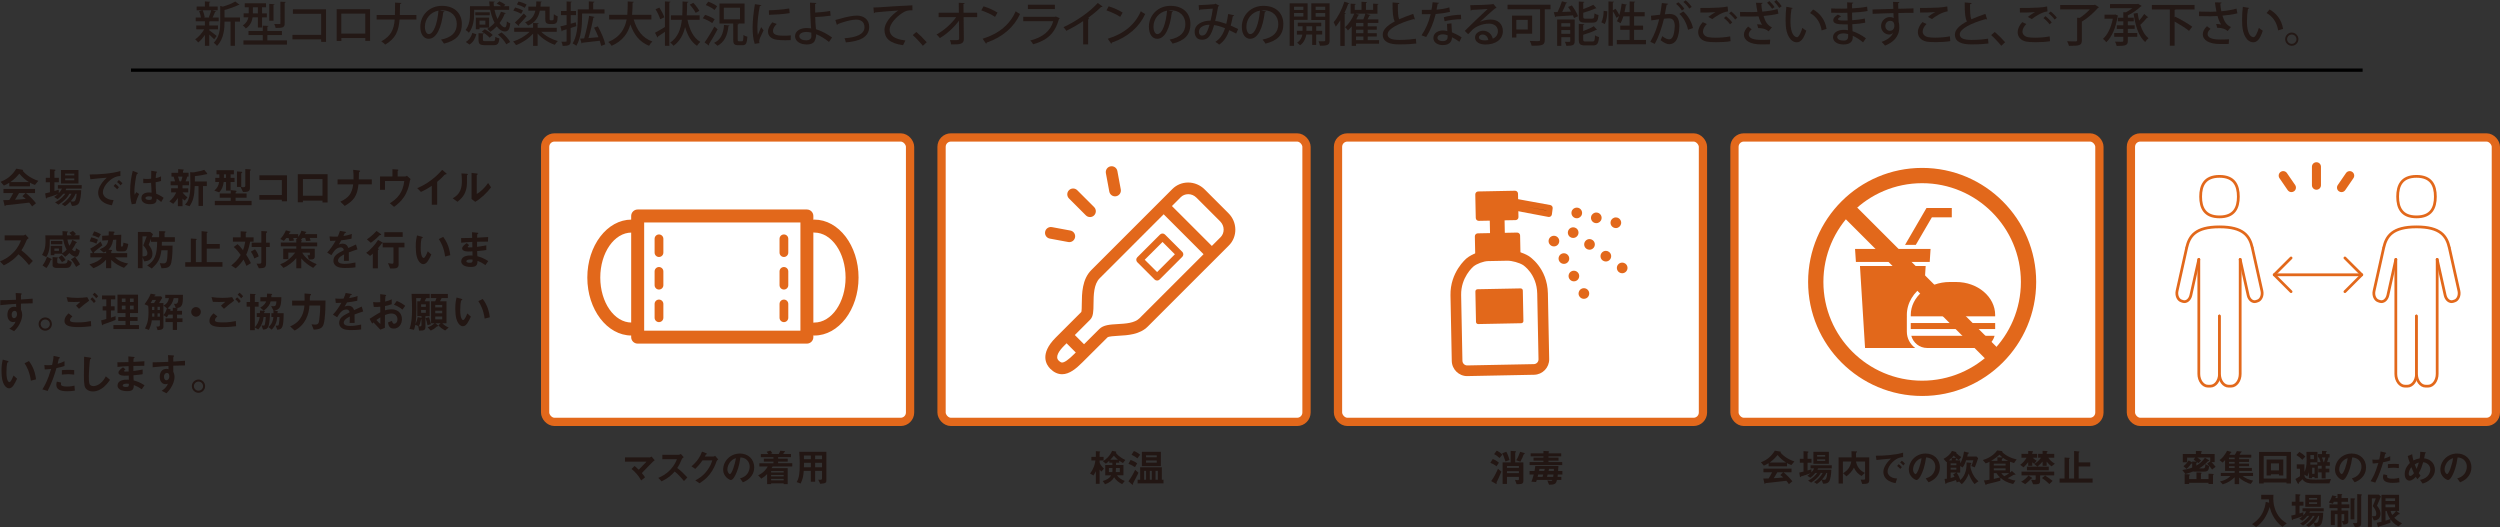 <?xml version="1.0" encoding="UTF-8"?><svg id="_レイヤー_2" xmlns="http://www.w3.org/2000/svg" viewBox="0 0 1511.15 318.62"><rect x="0" y="0" width="1511.15" height="318.62" fill="#333333" stroke="none"/><g id="_レイヤー_1-2"><g><g><path d="M21.1,111.79c-1.33-.44-2.21-.94-2.99-1.38v2.21H5.59v-2.13c-1.33,.81-2.1,1.2-3.25,1.69l-1.98-2.29c4.42-1.74,7.12-4.16,9.49-7.93l3.72,.65c.21,.03,.39,.16,.39,.34,0,.16-.1,.29-.23,.34,1.27,1.46,2.75,2.7,4.39,3.72,.91,.54,2.99,1.69,5.04,2.29l-2.05,2.5Zm-1.71,13c-.26-.39-.57-.96-1.72-2.31-3.56,.44-9.41,1.09-10.16,1.17-.55,.05-3.3,.28-3.92,.39-.13,.03-.21,.08-.26,.18-.16,.31-.23,.39-.31,.39s-.21-.1-.23-.23l-.83-3.41c1.64,0,2.37-.03,3.67-.08,.65-1.04,1.2-1.95,2.37-4.18H2.08v-2.52H21.18v2.52h-5.48c2.23,1.77,4.52,4.16,6.05,6.14l-2.36,1.95Zm-7.72-19.83c-1.87,2.29-3.25,3.56-5.38,5.1h11.18c-2.21-1.45-3.74-2.65-5.79-5.1Zm1.87,13.65l1.87-1.9h-3.9c-1.22,2.16-1.97,3.3-2.44,4,2.18-.1,4.34-.23,6.5-.49-.36-.34-.99-.91-2.03-1.61Z" style="fill:#221613;"/><path d="M40.08,114.02c-.13,.31-.31,.67-.47,.94h9.46c-.03,2.65-.52,6.47-1.43,7.9-.78,1.22-2.06,1.58-4.13,1.61l-1.04-2.55c-.75,.81-1.66,1.72-3.2,2.73l-1.95-1.3c2.83-1.66,4.99-4.47,5.93-6.24h-1.3c-.36,.65-1.14,2.05-2.55,3.4-1.25,1.22-2.63,2.29-4.08,3.23l-2.03-1.43c3.43-1.56,5.67-4.39,6.19-5.2h-1.2c-1.33,1.56-2.37,2.47-3.48,3.3l-2.06-1.38c.73-.44,1.27-.83,2.29-1.72-1.76,.68-4.62,1.64-5.38,1.82-.96,.23-1.07,.26-1.22,.44-.28,.31-.36,.42-.49,.42-.05,0-.16-.05-.18-.18l-.47-2.91c.83-.16,1.98-.44,2.89-.68v-6.06h-2.52v-2.68h2.52v-5.17l3.01,.23c.16,.03,.34,.1,.34,.29s-.13,.28-.29,.41c-.13,.08-.34,.21-.34,.39v3.85h2.7v2.68h-2.7v5.3c.91-.26,1.76-.52,2.63-.83v2.16c.91-.99,1.38-1.69,1.9-2.78h-2.47v-2.11h14.42v2.11h-9.3Zm-3.2-3.09v-8.19h10.55v8.19h-10.55Zm8.03-6.01h-5.51v1.09h5.51v-1.09Zm0,2.94h-5.51v1.12h5.51v-1.12Zm.78,9.25c-.47,1.09-1.07,2.39-2.99,4.55,.75,.16,1.3,.16,1.4,.16,.68,0,1.09-.16,1.38-.73,.63-1.22,.76-2.6,.83-3.98h-.62Z" style="fill:#221613;"/><path d="M65.37,109.97c-1.92,1.92-3.17,4.26-3.17,6.24,0,1.79,1.14,2.86,1.87,3.38,1.69,1.2,3.51,1.27,4.58,1.33l-1.01,3.17c-1.38-.23-4.29-.78-6.39-2.88-1.25-1.22-1.92-2.91-1.92-4.68s.65-3.49,1.77-5.17c1.22-1.9,2.52-3.12,3.43-3.95-3.48,.28-7.3,.6-9.9,.96l-.44-2.91c5.61,.05,13.67-.57,18.58-2.08v3.01c-1.22,.08-4.08,.26-7.38,3.59Zm5.43,4.44c-.57-.7-1.12-1.22-2.13-2l1.07-1.25c.86,.65,1.51,1.2,2.16,2l-1.09,1.25Zm2.11-2.37c-.68-.78-1.3-1.35-2.16-1.98l1.09-1.25c1.09,.81,1.61,1.35,2.16,1.98l-1.09,1.25Z" style="fill:#221613;"/><path d="M82.04,123.09l-2.39,.39c-.78-2.6-.99-5.33-.99-8.06,0-4.11,.57-8.19,1.58-12.17l2.52,.99c.08,.03,.62,.26,.62,.52,0,.05-.03,.13-.1,.18-.08,.05-.42,.18-.5,.21-.18,.13-.49,1.45-.57,1.77-.23,1.17-.96,6.06-.96,8.06,0,.28,0,1.66,.13,2.73l1.07-1.56,1.64,1.12c-.57,1.22-1.77,3.74-2.05,5.82Zm15.41-.96c-.94-.89-1.64-1.4-2.73-2.05-.05,2-.57,3.35-4.11,3.35-.75,0-5.12,0-5.12-3.74,0-2.34,2.05-3.35,4.58-3.35,.52,0,1.07,.05,1.58,.1-.21-3.09-.28-4.18-.34-5.95-1.69,.18-3.09,.28-4.7,.21l-.03-2.68c.47,.08,1.12,.16,2.34,.16,.99,0,1.69-.08,2.42-.16,.05-1.95,.05-2.24,.1-4.81l2.91,.47c.54,.08,.62,.21,.62,.36,0,.13-.23,.26-.49,.41-.16,.65-.23,1.79-.36,3.22,.73-.16,2.24-.47,3.22-1.07v2.81c-1.07,.36-2.42,.57-3.25,.73,.03,2.81,.08,4.05,.36,6.97,1.01,.41,2.13,.86,4.47,2.44l-1.48,2.57Zm-7.49-3.46c-1.22,0-2.05,.44-2.05,1.04s.75,1.14,2.29,1.14c1.71,0,1.66-.6,1.61-1.95-.39-.08-1.07-.23-1.84-.23Z" style="fill:#221613;"/><path d="M110.32,112v1.82h3.46v2.47h-3.46c.94,1.3,2.24,2.42,2.99,3.01l-1.66,1.92c-.65-.44-1.02-.8-1.33-1.22v4.63h-2.81v-4.94c-.76,1.2-1.82,2.6-2.81,3.54l-2.31-1.51c1.74-1.45,3.12-3.09,4.13-5.43h-3.06v-2.47h4.05v-1.82h-4.39v-2.39h2.68c-.16-.54-.52-1.92-.88-2.86h-1.27v-2.31h4.05v-2.24l2.86,.26c.39,.03,.55,.1,.55,.23s-.13,.26-.23,.34c-.05,.05-.26,.23-.26,.39v1.01h3.38v2.31h-.83c-.28,1.07-.54,1.82-1.04,2.86h2.13v2.39h-3.92Zm-2.73-5.25c.34,.86,.65,1.85,.91,2.86h.96c.21-.6,.6-1.71,.83-2.86h-2.7Zm17.08-1.43c-.23,0-.86,.16-1.14,.23-.13,.03-3.02,.7-5.72,.91,.03,.83,0,1.22-.03,3.22h7.25v2.78h-2.34v12.01h-2.7v-12.01h-2.26c-.29,6.39-.96,8.86-3.15,12.21l-2.75-.91c.86-.96,1.4-1.61,1.98-3.02,1.04-2.6,1.27-5.66,1.27-9.72,0-2.31-.03-4.63-.13-6.94l1.61,.1c.28,.03,.68-.05,.78-.05,4.18-.81,4.65-.91,6.11-1.46l1.56,1.87c.08,.1,.26,.36,.26,.55,0,.21-.16,.21-.6,.21Z" style="fill:#221613;"/><path d="M139.38,110.02v5.2h-2.75v-5.2h-1.4c-.57,3.95-1.95,5.38-2.78,6.24l-2.91-1.06c1.74-1.51,2.5-2.76,2.91-5.17h-2.31v-2.5h2.44v-2.16h-1.71v-2.5h10.5v2.5h-1.98v2.16h2.39v2.5h-2.39Zm-9.54,14.01v-2.6h9.62v-1.9h-6.65v-2.6h6.65v-2l2.88,.29c.44,.05,.68,.16,.68,.36,0,.13-.1,.21-.18,.28-.26,.26-.44,.42-.44,.55v.52h6.65v2.6h-6.65v1.9h9.67v2.6h-22.22Zm6.78-18.66h-1.27v2.16h1.27v-2.16Zm14.74-2.31c-.21,.18-.28,.26-.28,.39v10.21c0,1.74-1.07,2.37-3.12,2.37h-1.07l-1.48-3.02h-2.16v-9.38l2.65,.18c.36,.03,.55,.16,.55,.31s-.21,.29-.26,.34c-.31,.23-.36,.31-.36,.42v8.13c.57,.13,.7,.18,1.06,.18,1.17,0,1.38-.42,1.38-.96v-10.03l2.81,.16c.16,0,.52,.05,.52,.37,0,.13-.08,.21-.23,.34Z" style="fill:#221613;"/><path d="M170.36,121.66v-.91h-13.59v-2.86h13.59v-9.04h-13.54v-2.88h16.64v15.7h-3.1Z" style="fill:#221613;"/><path d="M194.93,122.39v-1.12h-11.83v1.01h-3.1v-17h18.01v17.1h-3.09Zm0-14.17h-11.83v10.11h11.83v-10.11Z" style="fill:#221613;"/><path d="M216.69,111.45c-.76,6.91-2.7,9.72-8.32,13.02l-2.65-2.57c4.97-2.39,6.99-4.6,7.77-10.45h-9.44v-3.01h9.64c.05-1.9,0-4.11-.23-5.8l3.48,.41c.36,.05,.78,.13,.78,.39,0,.13-.62,.6-.73,.75-.05,.08-.05,.21-.05,1.27,0,.05-.03,1.61-.05,2.96h7.85v3.01h-8.06Z" style="fill:#221613;"/><path d="M247.33,111.4c-.21,1.14-1.07,4.55-3.12,7.64-1.98,2.99-4.42,4.81-6.03,6l-2.52-2.18c4.5-2.81,7.93-6.39,8.71-13.46h-11.67v5.33h-2.99v-8.08h7.49v-4.37l2.75,.16c.55,.03,.86,.13,.86,.36,0,.05-.03,.13-.18,.29-.21,.21-.26,.28-.26,.41v3.15h4.65c.28,0,.57-.16,.94-.42l2.21,1.98c-.31,.54-.36,.8-.83,3.2Z" style="fill:#221613;"/><path d="M269.35,105.39c-.39,.03-.44,.08-.81,.47-1.3,1.48-2.75,2.83-4.29,4.05v13.86h-3.25v-11.44c-1.77,1.17-3.51,2.26-6.55,3.69l-2.26-2.31c5.43-2.13,11.15-6.39,15.08-11.05l2.26,1.87c.1,.08,.44,.41,.44,.62,0,.18-.1,.21-.62,.23Z" style="fill:#221613;"/><path d="M282.45,105.81c-.18,.16-.18,.21-.18,.34,0,4.86,0,5.25-.13,6.39-.63,5.38-3.72,7.93-5.62,9.44l-2.88-2.11c2.5-1.45,5.56-3.67,5.56-10.14,0-2.42-.18-4.13-.29-4.91l3.15,.21c.47,.03,.75,.1,.75,.39,0,.1-.05,.13-.36,.39Zm4.81,16.19l-2.21-1.72v-15.78l3.01,.36c.23,.03,.73,.08,.73,.34,0,.1-.05,.18-.29,.39,0,.03-.31,.28-.31,.31v11.36c2.23-1.22,5.2-4.13,6.86-6.65l1.77,2.63c-2.55,3.43-6.45,7.02-9.56,8.76Z" style="fill:#221613;"/><path d="M17.52,160.21c-2.37-2.91-4.21-4.78-6.34-6.5-2.08,2.31-4,4.29-8.89,6.68l-2.29-2.37c1.69-.73,4.99-2.11,8.29-5.61,2.81-2.99,3.82-5.61,4.42-7.1H2.81v-3.01H14.01c.5,0,.89-.26,1.35-.57l2,2.21c-.52,.36-1.09,.8-1.4,1.56-.89,2.08-1.38,3.27-3.01,5.82,2.52,1.9,4.76,4.11,6.89,6.42l-2.31,2.47Z" style="fill:#221613;"/><path d="M45.89,155.22c-.44,0-1.95-.23-4-2.26-.81,.91-1.51,1.66-2.47,2.29l-2.08-1.87h-4.47v.86h-2.21v-5.61h6.91v4.5c.6-.36,1.46-.86,2.73-2.26-.7-1.25-1.45-2.78-2.11-6.08h-8.08c.05,5.59-.47,7.87-2.16,10.6l-2.52-1.3c1.17-2.11,2.08-3.9,2.08-8.4,0-1.09-.05-2.29-.1-3.46h10.42c-.08-1.01-.08-1.61-.05-2.52l2.57,.16c.47,.03,.75,.1,.75,.31,0,.1-.52,.41-.6,.52-.05,.1,0,1.4,0,1.53h2.83c-.39-.44-.73-.78-1.4-1.48l2.13-1.17c.65,.49,1.22,1.04,1.87,1.87l-1.22,.78h3.38v2.55h-7.33c.39,2.13,.86,3.09,1.22,3.8,.63-1.02,1.12-1.93,1.77-3.56l2.26,1.12c.49,.23,.52,.34,.52,.41,0,.16-.18,.18-.34,.21-.13,.03-.23,.05-.29,.16-.57,1.33-1.43,2.63-2.34,3.9,.41,.39,1.14,1.02,1.61,1.02,.63,0,.7-1.07,.76-1.79l2.29,1.4c-.05,.67-.62,3.79-2.34,3.79Zm-14.76,1.74c-.36,.1-.42,.13-.47,.21-.52,1.43-1.3,3.22-2.6,4.84l-2.34-1.56c1.35-1.74,2.24-3.92,2.68-5.22l2.42,1.14c.16,.08,.47,.23,.47,.44,0,.1-.05,.13-.16,.16Zm-.31-9.33v-1.98h6.86v1.98h-6.86Zm11.9,13.07c-.23,.39-.75,1.27-2.81,1.27h-6.01c-.99,0-2.13-.62-2.13-1.53v-5.04l2.7,.16c.42,.03,.57,.03,.57,.23,0,.1-.05,.21-.23,.31-.08,.05-.21,.13-.21,.23v2.21c0,.73,.91,.78,1.22,.78h3.27c.7,0,1.66-.08,1.85-2.37l2.39,1.48c0,.54-.03,1.25-.63,2.26Zm-7.09-10.47h-2.75v1.4h2.75v-1.4Zm1.84,8.24c-.44-.75-1.3-1.98-2.1-2.86l1.97-1.35c.94,.99,1.79,2.08,2.31,2.89l-2.19,1.32Zm8.53,2.88c-1.2-2.31-2.21-3.59-3.14-4.57l2.5-1.53c.73,.94,2.13,2.81,3.01,4.55l-2.37,1.56Z" style="fill:#221613;"/><path d="M74.18,151.97h-2c-1.69,0-2.06-.36-2.06-2.16,0-.99,.1-3.46,.18-4.94l-1.9,.1c-.65,3.51-1.69,4.81-2.88,5.98l1.56,.08c.26,.03,.67,.08,.67,.39,0,.16-.13,.23-.26,.31-.16,.13-.26,.21-.26,.34v.94h9.64v2.55h-7.3c2.13,2.11,4.36,3.04,7.9,3.77l-2.52,2.57c-3.59-1.46-5.28-2.52-7.72-4.76v4.99h-3.12v-5.12c-2.11,2.37-4.68,3.98-7.64,5.12l-2.39-2.29c4.24-1.4,5.85-2.29,7.69-4.29h-7.17v-2.55h1.51c-.1-.16-.13-.18-.18-.26l-1.45-2.42c2.6-1.4,4.08-2.42,6.29-4.31l1.14,2.29c-1.33,1.12-2.81,2.24-4.39,3.46-.65,.5-.73,.57-.75,1.25h7.36v-1.04c-.65,.36-1.09,.55-1.48,.68l-2.34-1.92c3.4-1.53,4.6-2.63,5.12-5.54l-3.64,.21-.05-2.86,3.95-.21c0-.75,.03-1.22,.03-2.47l2.94,.13c.26,0,.62,.08,.62,.36,0,.13-.05,.18-.28,.34-.21,.16-.26,.26-.29,.36-.05,.31,0,.78-.03,1.09l4.63-.26c-.03,1.02-.21,6.32-.21,6.42,0,.57,.13,.78,.55,.78,.34,0,.57-.18,.73-.75,.13-.55,.18-1.09,.18-1.64l2.96,.75c-.62,4.5-1.71,4.52-3.33,4.52Zm-15.93-4.7c-1.33-.7-2.83-1.12-4.03-1.4l.94-2.44c1.12,.26,2.52,.68,4.03,1.48l-.94,2.37Zm1.4-3.59c-1.45-.75-2.83-1.2-3.85-1.48l1.12-2.34c1.74,.47,3.12,1.17,4.08,1.72l-1.35,2.1Z" style="fill:#221613;"/><path d="M97.85,146.17c0,1.25-.03,1.82-.05,2.29h6.52c-.03,2.7-.05,6.6-.78,10.24-.63,3.04-2.6,3.4-5.88,3.46l-1.07-3.12c.42,.05,1.17,.18,2.21,.18,.52,0,1.56,0,2-1.48,.28-.91,.52-4.47,.54-6.45h-3.77c-.7,5.15-1.93,7.48-5.82,11.02l-2.78-1.84c4.32-2.78,5.93-5.77,6.03-14.3h-3.72v-1.87c-.55,1.45-.63,1.66-1.4,3.64,1.27,1.77,2.26,3.15,2.26,5.56,0,3.69-2.81,4.24-4.94,4.52l-1.04-2.6v6.71h-2.81v-21.94h7.46l1.64,1.35c-.37,.81-.42,.94-.78,1.82h4.52v-3.64l2.16,.03c.44,0,1.66,0,1.66,.36,0,.13-.03,.23-.28,.42-.26,.16-.26,.26-.26,.36v2.47h6.24v2.81h-7.87Zm-11.23,2.13l2.06-5.43h-2.55v12.11c1.61-.03,2.96-.16,2.96-1.8,0-1.76-1.04-3.09-2.47-4.89Z" style="fill:#221613;"/><path d="M111.97,161.25v-2.78h3.38v-14.29l3.22,.21c.16,0,.31,.1,.31,.26,0,.18-.16,.26-.23,.31-.23,.13-.26,.26-.26,.36v13.15h3.46v-18.74l3.28,.34c.18,.03,.36,.05,.36,.28,0,.08-.03,.16-.1,.21-.36,.29-.42,.34-.42,.49v6.45h7.88v2.75h-7.88v8.21h9.49v2.78h-22.48Z" style="fill:#221613;"/><path d="M151.2,146.1c-.81,4.29-1.69,6.29-2.39,7.85,.81,1.3,1.69,2.73,2.88,5.1l-2.73,1.66c-.62-1.51-1.09-2.5-1.79-3.82-.94,1.43-2.13,3.14-4.7,5.33l-2.7-1.77c1.9-1.56,3.92-3.27,5.69-6.34-1.4-2.03-2.42-3.27-4.18-4.84l2.31-1.69c.96,.83,1.77,1.61,3.3,3.67,.65-1.69,.75-2.16,1.35-5.15h-7.46v-2.65h4.68v-3.64l3.27,.21c.13,0,.34,.08,.34,.28,0,.26-.23,.31-.52,.6v2.55h4.73v2.65h-2.08Zm2.5,10.14c-.41-1.33-.96-2.6-2.08-4.13l2.52-1.4c.96,1.22,1.74,2.52,2.24,4.26l-2.68,1.27Zm7.12-6.91v9.72c0,2.75-.83,3.06-4.34,3.12l-1.4-2.81c2.68,.16,2.88-.03,2.88-.94v-9.1h-5.82v-2.65h5.82v-7.02l2.91,.16c.21,0,.6,.08,.6,.39,0,.16-.08,.26-.23,.39-.36,.31-.42,.36-.42,.52v5.56h2.24v2.65h-2.24Z" style="fill:#221613;"/><path d="M182.1,148.93v1.4h8.16v4.78c0,1.17-.65,1.74-2.13,1.74h-1.4l-.88-2.63c.31,.05,.65,.1,.96,.1,.21,0,.49-.05,.49-.49v-1.12h-4.65c1.98,3.43,5.17,5.59,8.81,6.96l-2.16,2.26c-2.55-1.38-5.22-3.33-7.2-5.72v5.95h-3.01v-6.13c-2.03,2.44-4.65,4.44-7.72,5.9l-2-2.16c2.96-1.14,5.56-2.73,9.07-7.07h-4.16v3.92h-3.09v-6.32h7.9v-1.4h-9.36v-2.31h9.36v-1.69l-.21-.1c.29-.26,.49-.47,.89-.94h-2.52c.23,.57,.34,1.01,.42,1.58l-2.73,.26c-.18-.89-.34-1.38-.52-1.85h-1.33c-.73,.94-1.07,1.3-1.51,1.74l-2.16-1.14c1.14-1.22,2.23-2.55,3.4-5.22l2.57,.7c.16,.05,.26,.13,.26,.23,0,.08-.08,.16-.1,.18-.08,.05-.47,.26-.52,.34-.08,.1-.34,.73-.42,.86h5.64v1.71c1.38-1.9,1.71-3.01,1.95-3.79l2.7,.68c.13,.03,.23,.1,.23,.23,0,.08-.03,.18-.13,.23-.03,0-.31,.13-.34,.18-.05,.1-.28,.63-.34,.76h7.33v2.31h-4.45c.29,.7,.42,1.2,.52,1.69l-2.78,.13c-.08-.49-.21-1.14-.47-1.82h-1.64c-.44,.6-.6,.78-.94,1.12l.36,.21c.1,.05,.18,.13,.18,.26s-.05,.21-.1,.26c-.23,.23-.26,.28-.26,.41v.47h9.65v2.31h-9.65Z" style="fill:#221613;"/><path d="M210.83,152.57c0,1.02,.05,4.24,.05,5.12h-3.01c.08-1.48,.1-2.75,.13-3.9-.99,.5-3.69,1.85-3.69,3.67,0,1.69,2,2.03,3.9,2.03,2.23,0,4.44-.34,6.63-.83v2.94c-2.47,.39-5.35,.39-6.19,.39-1.46,0-4.47,0-6.11-1.74-.99-1.04-.99-2.19-.99-2.55,0-3.22,2.39-4.44,6.29-6.45-.16-.78-.47-1.71-1.98-1.71-2.55,0-4.11,2.37-5.54,4.7l-2.55-1.58c2.05-2.21,3.35-4.05,5.12-7.15-1.48,.08-2.29,.1-3.38,.1l-.31-2.7c1.56,.13,2.7,.18,4.97,.1,.65-1.4,.99-2.31,1.3-3.46l3.25,.57c.08,.03,.52,.08,.52,.26,0,.16-.1,.23-.26,.28-.05,.03-.57,.26-.6,.26-.03,.03-.67,1.48-.81,1.77,2.39-.39,3.56-.73,5.1-1.33l-.18,2.91c-2.34,.55-4.47,.78-6.21,.99-.83,1.53-1.04,1.9-1.48,2.57,.34-.16,1.12-.54,2.24-.54,1.79,0,2.94,.91,3.54,2.62,3.04-1.43,3.38-1.58,4.6-2.13l.89,2.96c-2.06,.65-3.3,1.09-5.22,1.82Z" style="fill:#221613;"/><path d="M231.04,147.09c-.31,.05-.34,.08-.39,.16-.91,1.25-1.22,1.69-2.24,2.86,.36,.21,.49,.31,.49,.55s-.1,.31-.26,.42c-.1,.1-.23,.21-.23,.39v10.71h-3.07v-8.86c-.86,.81-1.25,1.09-1.64,1.35l-2.37-1.85c2.63-1.74,5.82-5.41,7.17-7.8l2.55,1.45c.18,.08,.23,.26,.23,.34,0,.16-.1,.26-.26,.28Zm-1.12-5.02c-.34,0-.36,.03-.62,.28-2.26,2.37-4.32,3.8-5.15,4.42l-2.37-2.1c1.3-.89,3.41-2.39,5.8-5.07l2.6,1.85c.1,.08,.26,.23,.26,.34,0,.29-.31,.29-.52,.29Zm11.02,7.46v10.45c0,1.69-1.2,2.29-2.81,2.29h-2.29l-1.3-3.22c.83,.16,2.05,.36,2.52,.36,.42,0,.78-.21,.78-.83v-9.04h-6.52v-2.83h13.15v2.83h-3.53Zm-8.63-6.34v-2.83h11.1v2.83h-11.1Z" style="fill:#221613;"/><path d="M255.88,159.67c-.83,0-1.48-.44-1.93-.86-1.82-1.77-2.65-4.81-2.65-9.75,0-3.33,.36-5.02,.78-6.76l2.86,.78c.18,.05,.6,.18,.6,.5,0,.28-.31,.39-.76,.54-.28,1.43-.49,2.94-.49,5.8,0,5.07,1.25,6,1.77,6,.94,0,2-2.75,2.5-4l2.16,1.92c-1.43,3.07-2.73,5.82-4.83,5.82Zm13.18-4.63c-.76-5.41-2.47-8.47-3.82-10.55l2.68-1.3c1.25,1.77,3.56,5.04,4.26,11.05l-3.12,.81Z" style="fill:#221613;"/><path d="M293.42,160.24c-1.69-1.2-2.83-1.82-4.76-2.57-.1,2.65-.73,3.69-4.05,3.69-3.59,0-5.82-1.27-5.82-3.38,0-.76,.26-3.77,6.11-3.56l.73,.03-.05-2.5c-.47,.03-1.9,.08-2.65,.08-2.39,0-3.59-.86-3.59-1.87,0-1.27,1.77-2.5,2.78-3.22l1.48,1.27c-.47,.34-.86,.63-.86,.96,0,.36,.55,.36,.99,.36,.86,0,1.2,0,1.79-.05l-.05-3.25c-2.99,.13-4.47,.23-6.7,.49l-.05-2.81c2.96,0,4.37-.05,6.68-.1l-.08-3.46,3.17,.31c.49,.05,.65,.13,.65,.31,0,.1-.05,.13-.34,.36-.1,.08-.28,.23-.34,.47,0,.03-.03,.52-.05,1.87,3.33-.16,4.21-.21,6.65-.39l-.1,2.75c-2.88,0-5.3,.05-6.6,.08v3.07c2.26-.29,3.22-.44,5.61-.89v2.83c-1.12,.18-2.5,.42-5.56,.65,.05,1.3,.05,1.56,.13,3.09,2.16,.6,3.87,1.22,6.58,2.94l-1.69,2.42Zm-8.99-3.41c-1.69,0-2.52,.44-2.52,1.12,0,.88,1.66,.88,1.98,.88,1.69,0,1.79-.47,1.77-1.92-.29-.05-.62-.08-1.22-.08Z" style="fill:#221613;"/><path d="M12.66,183.53v3.64c.29,.62,.75,1.53,.75,3.17,0,.76-.16,2.68-1.33,5.02-1.2,2.42-2.6,3.87-3.53,4.84l-2.91-1.51c1.56-1.01,3.15-2.37,3.72-4.26-.57,.16-.96,.26-1.4,.26-.68,0-1.48-.23-2.13-.81-1.07-.94-1.35-2.34-1.35-3.61,0-2.86,1.43-4.84,4.08-4.84,.49,0,.86,.08,1.22,.21l-.05-1.95c-2.31,.13-6.24,.36-9.54,.78v-3.02c1.77,0,4,0,9.46-.26-.03-.81-.03-2.18-.18-4.08l2.88,.18c.6,.03,.76,.1,.76,.36,0,.16-.05,.23-.23,.39-.18,.16-.21,.21-.21,.31v2.68c3.61-.21,4.42-.29,7.07-.49v2.81c-1.98,0-3.69,.05-7.07,.18Zm-2.88,4.73c-.26-.26-.62-.36-.96-.36-1.04,0-1.77,.91-1.77,2.29,0,1.56,.83,2.16,1.43,2.16,.54,0,1.79-.57,1.79-2.42,0-.55-.08-1.22-.49-1.66Z" style="fill:#221613;"/><path d="M31.36,195.87c0,2.21-1.79,4-4,4.03-2.21,0-4.03-1.82-4.03-4.03s1.82-4,4.03-4,4,1.77,4,4Zm-6.78,0c0,1.53,1.25,2.78,2.78,2.75,1.53,0,2.76-1.22,2.76-2.75s-1.25-2.75-2.76-2.75-2.78,1.22-2.78,2.75Z" style="fill:#221613;"/><path d="M47.35,197.72c-5.87,0-8.37-1.09-8.37-3.72,0-2.34,1.74-3.9,2.52-4.6l2.26,1.85c-.41,.34-1.45,1.25-1.45,2.18,0,.73,.18,1.46,4.6,1.46,3.92,0,6.21-.47,8.03-.83l.18,3.12c-2,.23-4.6,.54-7.77,.54Zm.39-11.07l-1.79-1.87c.6-.52,1.64-1.45,2.63-2.37-1.12,.08-2.03,.13-4,.13-1.56,0-2.31-.03-3.54-.1l-.78-2.86c2.16,.31,4.36,.47,6.55,.47,1.97,0,3.95-.13,5.93-.42l1.17,2.11c-2.03,1.4-4.03,3.09-6.16,4.91Zm9.04-3.46c-.68-.94-1.25-1.58-2.16-2.31l1.12-1.17c.75,.62,1.35,1.2,2.16,2.31l-1.12,1.17Zm1.38-2.88c-.54-.73-1.07-1.35-2.13-2.21l1.12-1.17c.75,.57,1.48,1.22,2.21,2.13l-1.2,1.25Z" style="fill:#221613;"/><path d="M65.38,195.09c-.49,.18-2.86,.94-3.07,1.09-.05,.05-.34,.47-.44,.47s-.18-.13-.26-.49l-.49-2.5c1.2-.26,2.26-.57,3.14-.86v-5.12h-2.21v-2.55h2.21v-4.18h-2.6v-2.37h8.03v2.37h-2.63v4.18h2.21v2.55h-2.21v4.29c.96-.23,1.56-.42,2.78-.83v2.26c-1.48,.6-2.96,1.14-4.47,1.69Zm3.17,3.82v-2.42h7.31v-2.5h-4.39v-2.34h4.39v-2.42h-4.84v-11.13h12.4v11.13h-4.86v2.42h4.6v2.34h-4.6v2.5h5.43v2.42h-15.44Zm7.31-18.45h-2.21v2.08h2.21v-2.08Zm0,4.26h-2.21v2.31h2.21v-2.31Zm4.94-4.26h-2.24v2.08h2.24v-2.08Zm0,4.26h-2.24v2.31h2.24v-2.31Z" style="fill:#221613;"/><path d="M95.26,199.56l-.73-2.21c.34,.03,.62,.05,.78,.05,.62,0,1.35-.16,1.35-.94v-2.83h-4.89c-.23,1.61-.49,2.96-1.74,5.8l-2.39-.89c1.01-2.03,2.13-4.18,2.13-9.88,0-1.27-.05-2.52-.18-3.77l-2.26-.99c1.98-2.57,2.78-4,3.77-6.37l2.26,.39c.47,.08,.67,.16,.67,.36s-.18,.26-.34,.31c-.23,.05-.26,.1-.44,.54h4.16l.65,.91-1.92,3.14h2.65v14.35c0,1.92-2.39,1.98-3.53,2Zm-3.09-18.27c-.47,.89-.81,1.4-1.17,1.92h2.11l1.2-1.92h-2.13Zm1.14,4.18h-1.38v1.92h1.38v-1.92Zm0,3.98h-1.33v1.95h1.33v-1.95Zm3.35-3.98h-1.43v1.92h1.43v-1.92Zm0,3.98h-1.43v1.95h1.43v-1.95Zm13.88-8.63c-.05,4.63-1.66,5.25-4.05,5.41,.36,.08,.99,.18,.99,.36,0,.13-.13,.28-.21,.39-.13,.13-.26,.28-.26,.44v.47h3.01v2.29h-3.01v2.26h3.3v2.26h-3.3v4.73h-2.57v-4.73h-4.42v-2.26h4.42v-2.26h-2.6c-.39,.73-.55,.99-1.01,1.69l-1.98-1.4c1.14-1.45,1.64-2.65,2.03-4.13l-2.03-1.61c1.38-.81,2.73-1.72,3.27-4.52h-2.23v-2h10.68l-.03,2.62Zm-5.53-.62c-.57,2.44-1.35,4.18-3.69,6.19l1.01,.39c.31,.13,.94,.34,.94,.52s-.08,.21-.39,.36l-.05,.23h1.61v-1.9l1.82,.21-1.07-2.57c.39,.05,.65,.05,.78,.05,1.77,0,1.79-1.77,1.82-3.48h-2.78Z" style="fill:#221613;"/><path d="M118.49,191.43c-1.61,0-2.91-1.3-2.91-2.91s1.32-2.91,2.91-2.91,2.91,1.3,2.91,2.91-1.3,2.91-2.91,2.91Z" style="fill:#221613;"/><path d="M134.96,197.72c-5.87,0-8.37-1.09-8.37-3.72,0-2.34,1.74-3.9,2.52-4.6l2.26,1.85c-.41,.34-1.45,1.25-1.45,2.18,0,.73,.18,1.46,4.6,1.46,3.92,0,6.21-.47,8.03-.83l.18,3.12c-2,.23-4.6,.54-7.77,.54Zm.39-11.07l-1.79-1.87c.6-.52,1.64-1.45,2.63-2.37-1.12,.08-2.03,.13-4,.13-1.56,0-2.31-.03-3.54-.1l-.78-2.86c2.16,.31,4.36,.47,6.55,.47,1.97,0,3.95-.13,5.93-.42l1.17,2.11c-2.03,1.4-4.03,3.09-6.16,4.91Zm9.04-3.46c-.68-.94-1.25-1.58-2.16-2.31l1.12-1.17c.75,.62,1.35,1.2,2.16,2.31l-1.12,1.17Zm1.38-2.88c-.54-.73-1.07-1.35-2.13-2.21l1.12-1.17c.75,.57,1.48,1.22,2.21,2.13l-1.2,1.25Z" style="fill:#221613;"/><path d="M162.27,197.2c-.68,1.92-2.29,1.98-3.28,2l-.91-2.5c.39,.08,.96,.1,1.35,.1,.31,0,.52,0,.73-1.01,.29-1.25,.42-2.88,.44-4.18h-1.25c-.31,3.01-1.51,5.67-3.25,7.54l-2.08-1.2v1.64h-2.86v-14.22h-2.08v-2.81h2.08v-4.97l2.7,.13c.29,.03,.68,.05,.68,.28,0,.08-.16,.18-.23,.23-.18,.13-.28,.23-.28,.37v3.95h2.29v2.81h-2.29v12.5c.88-1.07,2.47-3.02,2.94-6.26h-1.77v-2.31h1.9c.03-.34,.05-.54,.05-.86s-.03-.54-.05-.73l2.5,.16c.39,.03,.6,.05,.6,.26,0,.08-.1,.16-.39,.39-.1,.1-.13,.18-.18,.78h3.61c-.05,1.14-.21,5.75-.96,7.9Zm5.28,2.08l-.94-2.5c.39,.03,.68,.05,.94,.05,.63,0,.81-.05,.99-.91,.23-1.14,.39-2.68,.41-4.31h-1.38c-.23,3.04-1.25,5.56-3.38,7.67l-1.87-1.58c2.08-1.9,2.7-3.82,2.94-6.08h-1.22v-2.31h1.27c.03-.88,0-1.22-.03-1.58l.05,.03-1.43-2.75c1.14,.08,1.27,.08,1.45,.08,1.25,0,1.58-.52,1.74-2.91h-3.51c-.36,1.66-1.45,3.64-4.18,5.59l-2.11-1.87c2.55-1.3,3.28-2.94,3.61-3.72h-3.51v-2.52h3.95c.08-.83,.08-1.3,.1-2.18l2.31,.1c.23,0,.8,.05,.8,.31,0,.1-.03,.13-.34,.36-.18,.16-.18,.18-.18,.57,0,.23,0,.49-.03,.83h6.08c-.08,6.39-1.22,7.51-4.42,8.14l1.82,.21c.08,0,.52,.08,.52,.23,0,.1-.13,.21-.23,.34,0,.21-.03,.62-.03,.75h3.72c-.03,8.66-.78,9.88-3.95,9.98Z" style="fill:#221613;"/><path d="M196.19,192.91c-.57,4.99-1.64,6.08-6.55,6.37l-1.33-3.25c.55,.08,1.46,.18,2.08,.18,2.03,0,2.31-.94,2.55-2.7,.57-4.13,.6-6.99,.63-8.84h-6.52c-.26,5.15-2.29,11.59-8.94,15.15l-2.75-2.52c7.38-3.09,8.27-8.99,8.68-12.63h-7.46v-2.99h7.54c.03-2.29,0-3.4-.05-4.29l2.86,.23c.7,.05,1.09,.1,1.09,.39,0,.05,0,.13-.08,.21-.08,.1-.47,.49-.52,.6-.13,.29-.16,2.34-.16,2.86h9.49c-.03,3.33-.03,6.84-.54,11.23Z" style="fill:#221613;"/><path d="M214.3,190.1c0,1.02,.05,4.24,.05,5.12h-3.01c.08-1.48,.1-2.75,.13-3.9-.99,.5-3.69,1.85-3.69,3.67,0,1.69,2,2.03,3.9,2.03,2.23,0,4.44-.34,6.63-.83v2.94c-2.47,.39-5.35,.39-6.19,.39-1.45,0-4.47,0-6.11-1.74-.99-1.04-.99-2.19-.99-2.55,0-3.22,2.39-4.44,6.29-6.45-.16-.78-.47-1.71-1.98-1.71-2.55,0-4.11,2.37-5.54,4.7l-2.55-1.58c2.05-2.21,3.35-4.05,5.12-7.15-1.48,.08-2.29,.1-3.38,.1l-.31-2.7c1.56,.13,2.7,.18,4.97,.1,.65-1.4,.99-2.31,1.3-3.46l3.25,.57c.08,.03,.52,.08,.52,.26,0,.16-.1,.23-.26,.28-.05,.03-.57,.26-.6,.26-.03,.03-.68,1.48-.81,1.77,2.39-.39,3.56-.73,5.1-1.33l-.18,2.91c-2.34,.55-4.47,.78-6.21,.99-.83,1.53-1.04,1.9-1.48,2.57,.34-.16,1.12-.54,2.24-.54,1.79,0,2.94,.91,3.54,2.62,3.04-1.43,3.38-1.58,4.6-2.13l.89,2.96c-2.06,.65-3.3,1.09-5.22,1.82Z" style="fill:#221613;"/><path d="M223.39,192.73c4.26-2.75,4.76-3.04,6.5-3.98l-.03-3.35c-1.56,.16-2.5,.18-3.95,.13l-.39-2.94c.73,.08,1.35,.13,2.55,.13,.65,0,1.04-.03,1.79-.08-.03-2.94-.03-3.17-.05-4.86l2.89,.39c.73,.1,.73,.28,.73,.41,0,.1-.39,.42-.44,.49-.1,.16-.18,2.7-.21,3.2,1.66-.36,2.55-.67,4-1.35v2.96c-1.64,.62-2.86,.88-4.05,1.12l-.03,2.57c.75-.21,2.16-.6,4-.6,4.03,0,6.26,2.68,6.26,5.93s-2.08,5.72-4.86,5.72-3.22-1.79-3.59-3.69l2.42-.96c.31,1.07,.52,1.74,1.32,1.74,.94,0,2-.93,2-2.75s-1.25-3.46-3.61-3.46c-1.53,0-3.04,.57-3.95,.91-.03,4.13-.03,4.6-.05,7.77l-2.75,1.09c-1.12-1.2-1.77-1.9-4.13-4.39-.36,.34-.41,.37-.78,.76l-1.59-2.91Zm6.5-.91c-.73,.44-1.27,.78-2.37,1.58,.83,1.04,1.9,2.03,2.37,2.44v-4.03Zm13.36-4.65c-1.17-1.02-2.52-2-5.12-2.96l1.69-2.29c2.13,.78,3.85,1.95,5.12,2.94l-1.69,2.31Z" style="fill:#221613;"/><path d="M257.59,180.2c-.41,.94-.47,1.01-.93,1.92h3.06v8.97h-2.55v6.47c0,2.34-1.53,2.31-3.85,2.26l-.5-2.73-1.74-.78c-.42,1.98-.68,2.6-.86,3.04l-2.68-.57c1.07-2.86,1.53-6.32,1.53-11.83,0-3.04-.08-4.78-.29-9.31h10.95v2.55h-2.16Zm-2.83,10.89h-2.52v-8.97h1.66c.42-1.04,.57-1.53,.7-1.92h-3.07c.08,1.14,.18,3.27,.18,6.08,0,3.22-.1,6.42-.57,9.62,.76-1.61,1.07-2.81,1.33-4.21l1.85,.31c.08,.03,.28,.1,.44,.21v-1.12Zm0,1.76c-.23,.31-.26,.36-.29,.42-.34,1.74-.7,2.91-1.22,3.92,.41,.08,.6,.1,.78,.1,.63,0,.73-.62,.73-.81v-3.64Zm2.65-8.89h-2.86v1.53h2.86v-1.53Zm0,3.4h-2.86v1.72h2.86v-1.72Zm1.01,9.2c-.31-1.48-.6-2.63-1.14-4.26l2.03-.57c.44,1.27,.81,2.44,1.14,4.24l-2.03,.6Zm10.66,3.2c-1.66-.86-2.88-1.77-4.13-3.12l1.35-1.22h-3.07l1.46,1.25c.08,.08,.21,.18,.21,.36,0,.28-.39,.28-.78,.26-1.45,1.43-2.7,2.08-3.74,2.55l-1.9-2.03c1.53-.47,2.96-1.25,4.08-2.39h-2v-13.31h2.52c.28-.68,.44-1.01,.78-1.95h-3.48v-2.47h10.32v2.47h-3.74c-.28,.62-.36,.75-.99,1.95h3.92v13.31h-2.52c1.09,1.12,2.18,1.85,3.85,2.57l-2.13,1.77Zm-1.79-15.44h-4.21v1.51h4.21v-1.51Zm0,3.51h-4.21v1.51h4.21v-1.51Zm0,3.51h-4.21v1.69h4.21v-1.69Z" style="fill:#221613;"/><path d="M279.78,197.2c-.83,0-1.48-.44-1.93-.86-1.82-1.77-2.65-4.81-2.65-9.75,0-3.33,.36-5.02,.78-6.76l2.86,.78c.18,.05,.6,.18,.6,.5,0,.28-.31,.39-.76,.54-.28,1.43-.49,2.94-.49,5.8,0,5.07,1.25,6,1.77,6,.94,0,2-2.75,2.5-4l2.16,1.92c-1.43,3.07-2.73,5.82-4.83,5.82Zm13.18-4.63c-.76-5.41-2.47-8.47-3.82-10.55l2.68-1.3c1.25,1.77,3.56,5.04,4.26,11.05l-3.12,.81Z" style="fill:#221613;"/><path d="M5.48,234.73c-.83,0-1.48-.44-1.93-.86-1.82-1.77-2.65-4.81-2.65-9.75,0-3.33,.36-5.02,.78-6.76l2.86,.78c.18,.05,.6,.18,.6,.5,0,.28-.31,.39-.76,.54-.28,1.43-.49,2.94-.49,5.8,0,5.07,1.25,6,1.77,6,.94,0,2-2.75,2.5-4l2.16,1.92c-1.43,3.07-2.73,5.82-4.83,5.82Zm13.18-4.63c-.76-5.41-2.47-8.47-3.82-10.55l2.68-1.3c1.25,1.77,3.56,5.04,4.26,11.05l-3.12,.81Z" style="fill:#221613;"/><path d="M34.14,222.49c-1.27,4.31-2.63,8.5-5.35,13.83l-3.17-.96c1.56-2.52,3.22-5.33,5.28-12.37-2.08,.26-2.96,.28-3.87,.31l-.21-2.7c.29,.05,.83,.16,2.11,.16,.36,0,2-.03,2.57-.16,.39-1.77,.83-3.77,.88-5.51l3.2,.75c.05,0,.65,.13,.65,.41,0,.18-.08,.26-.31,.36-.34,.16-.39,.18-.44,.44-.23,1.17-.44,2.11-.62,2.83,1.53-.34,3.09-1.04,4.13-1.53v2.88c-.89,.29-1.98,.7-4.84,1.25Zm6.58,14.01c-4.68,0-6.68-1.3-6.68-3.95,0-.13,0-.96,.31-1.87l2.57,.54c-.1,.5-.1,.91-.1,.96,0,.34,.05,.55,.31,.78,.73,.68,2.7,.7,3.3,.7,2.42,0,3.82-.39,4.57-.57l.26,3.02c-1.33,.23-2.73,.39-4.55,.39Zm.57-10.32c-1.66,0-3.27,.21-3.9,.28v-2.73c1.35-.1,2.65-.18,4.03-.18,1.82,0,2.65,.08,3.43,.16v2.75c-1.95-.26-3.17-.28-3.56-.28Z" style="fill:#221613;"/><path d="M61.32,234.97c-2.18,1.43-4.08,1.66-5.17,1.66-1.64,0-2.96-.6-3.8-1.32-1.22-1.07-1.64-2.39-1.64-8.63,0-1.58,.21-9.3,.13-11.05l3.46,.49c.63,.08,.86,.26,.86,.42,0,.21-.31,.41-.73,.75-.21,.68-.73,7.54-.73,10.4,0,1.2,0,3.72,.49,4.6,.05,.08,.63,1.09,2.29,1.09,1.45,0,4.94-.91,7.49-5.9l2.55,2.11c-1.07,1.48-2.63,3.72-5.2,5.38Z" style="fill:#221613;"/><path d="M85.67,235.31c-1.69-1.2-2.83-1.82-4.76-2.57-.1,2.65-.73,3.69-4.05,3.69-3.59,0-5.82-1.27-5.82-3.38,0-.76,.26-3.77,6.11-3.56l.73,.03-.05-2.5c-.47,.03-1.9,.08-2.65,.08-2.39,0-3.59-.86-3.59-1.87,0-1.27,1.77-2.5,2.78-3.22l1.48,1.27c-.47,.34-.86,.63-.86,.96,0,.36,.55,.36,.99,.36,.86,0,1.2,0,1.79-.05l-.05-3.25c-2.99,.13-4.47,.23-6.7,.49l-.05-2.81c2.96,0,4.37-.05,6.68-.1l-.08-3.46,3.17,.31c.49,.05,.65,.13,.65,.31,0,.1-.05,.13-.34,.36-.1,.08-.28,.23-.34,.47,0,.03-.03,.52-.05,1.87,3.33-.16,4.21-.21,6.65-.39l-.1,2.75c-2.88,0-5.3,.05-6.6,.08v3.07c2.26-.29,3.22-.44,5.61-.89v2.83c-1.12,.18-2.5,.42-5.56,.65,.05,1.3,.05,1.56,.13,3.09,2.16,.6,3.87,1.22,6.58,2.94l-1.69,2.42Zm-8.99-3.41c-1.69,0-2.52,.44-2.52,1.12,0,.88,1.66,.88,1.98,.88,1.69,0,1.79-.47,1.77-1.92-.29-.05-.62-.08-1.22-.08Z" style="fill:#221613;"/><path d="M104.74,221.06v3.64c.29,.62,.75,1.53,.75,3.17,0,.76-.16,2.68-1.33,5.02-1.2,2.42-2.6,3.87-3.53,4.84l-2.91-1.51c1.56-1.01,3.15-2.37,3.72-4.26-.57,.16-.96,.26-1.4,.26-.68,0-1.48-.23-2.13-.81-1.07-.94-1.35-2.34-1.35-3.61,0-2.86,1.43-4.84,4.08-4.84,.49,0,.86,.08,1.22,.21l-.05-1.95c-2.31,.13-6.24,.36-9.54,.78v-3.02c1.77,0,4,0,9.46-.26-.03-.81-.03-2.18-.18-4.08l2.88,.18c.6,.03,.76,.1,.76,.36,0,.16-.05,.23-.23,.39-.18,.16-.21,.21-.21,.31v2.68c3.61-.21,4.42-.29,7.07-.49v2.81c-1.98,0-3.69,.05-7.07,.18Zm-2.88,4.73c-.26-.26-.62-.36-.96-.36-1.04,0-1.77,.91-1.77,2.29,0,1.56,.83,2.16,1.43,2.16,.54,0,1.79-.57,1.79-2.42,0-.55-.08-1.22-.49-1.66Z" style="fill:#221613;"/><path d="M123.99,233.41c0,2.21-1.79,4-4,4.03-2.21,0-4.03-1.82-4.03-4.03s1.82-4,4.03-4,4,1.77,4,4Zm-6.78,0c0,1.53,1.25,2.78,2.78,2.75,1.53,0,2.76-1.22,2.76-2.75s-1.25-2.75-2.76-2.75-2.78,1.22-2.78,2.75Z" style="fill:#221613;"/></g><g><g><path d="M1082.84,281.12c-1.18-.39-1.96-.83-2.66-1.22v1.96h-11.13v-1.89c-1.18,.72-1.87,1.06-2.89,1.5l-1.75-2.03c3.92-1.55,6.33-3.69,8.42-7.04l3.3,.58c.18,.02,.34,.14,.34,.3,0,.14-.09,.25-.21,.3,1.13,1.29,2.45,2.4,3.9,3.3,.81,.49,2.66,1.5,4.48,2.03l-1.82,2.22Zm-1.52,11.54c-.23-.34-.51-.85-1.53-2.05-3.16,.39-8.36,.97-9.02,1.04-.48,.05-2.93,.25-3.48,.35-.12,.02-.19,.07-.23,.16-.14,.28-.21,.35-.28,.35-.07,0-.19-.09-.21-.21l-.74-3.03c1.45,0,2.1-.02,3.25-.07,.58-.92,1.06-1.73,2.1-3.72h-5.24v-2.24h16.97v2.24h-4.87c1.98,1.57,4.02,3.69,5.38,5.45l-2.1,1.73Zm-6.86-17.61c-1.66,2.03-2.89,3.16-4.78,4.53h9.93c-1.96-1.29-3.33-2.35-5.15-4.53Zm1.66,12.12l1.66-1.69h-3.46c-1.08,1.92-1.75,2.93-2.17,3.56,1.94-.09,3.86-.21,5.77-.44-.33-.3-.88-.81-1.8-1.43Z" style="fill:#221613;"/><path d="M1098.96,283.11c-.11,.28-.28,.6-.41,.83h8.4c-.02,2.35-.46,5.75-1.27,7.02-.69,1.08-1.83,1.41-3.67,1.43l-.92-2.26c-.67,.72-1.48,1.52-2.84,2.42l-1.73-1.16c2.52-1.48,4.43-3.97,5.26-5.54h-1.16c-.32,.58-1.01,1.82-2.26,3.03-1.11,1.09-2.33,2.03-3.63,2.86l-1.8-1.27c3.05-1.39,5.03-3.9,5.49-4.62h-1.06c-1.18,1.38-2.1,2.19-3.1,2.93l-1.82-1.22c.65-.39,1.13-.74,2.03-1.52-1.57,.6-4.11,1.45-4.78,1.62-.86,.21-.95,.23-1.09,.39-.25,.28-.32,.37-.43,.37-.05,0-.14-.05-.16-.16l-.42-2.59c.74-.14,1.75-.39,2.57-.6v-5.38h-2.24v-2.38h2.24v-4.6l2.68,.21c.14,.02,.3,.09,.3,.25s-.12,.25-.25,.37c-.12,.07-.3,.19-.3,.35v3.42h2.4v2.38h-2.4v4.71c.81-.23,1.57-.46,2.33-.74v1.92c.81-.88,1.22-1.5,1.69-2.47h-2.19v-1.87h12.81v1.87h-8.27Zm-2.84-2.75v-7.27h9.37v7.27h-9.37Zm7.13-5.33h-4.89v.97h4.89v-.97Zm0,2.61h-4.89v.99h4.89v-.99Zm.69,8.22c-.42,.97-.95,2.12-2.66,4.04,.67,.14,1.16,.14,1.25,.14,.6,0,.97-.14,1.22-.65,.55-1.09,.67-2.31,.74-3.53h-.55Z" style="fill:#221613;"/><path d="M1125.64,292.52l-.95-2.65c.28,.05,.76,.09,1.57,.09,.71,0,1.11-.07,1.11-.74v-10.25h-5.51c.62,2.75,1.84,5.17,5.4,6.88l-2.04,1.87c-2.08-1.25-3.32-2.47-4.61-5.03-1.18,2.26-2.5,3.65-4.51,5.22l-2.05-1.87c3.16-1.92,4.43-4.06,4.99-7.07h-5.08v13.3h-2.61v-15.81h7.87c0-2.45-.02-2.89-.07-3.72l3.09,.12c.14,0,.28,.09,.28,.23,0,.18-.18,.28-.28,.34-.28,.16-.34,.32-.34,.44-.02,.14-.02,2.17-.02,2.59h8.01v13.69c0,2.06-.95,2.38-4.25,2.38Z" style="fill:#221613;"/><path d="M1143.79,279.5c-1.71,1.71-2.81,3.78-2.81,5.54,0,1.59,1.01,2.54,1.66,3,1.5,1.06,3.12,1.13,4.07,1.18l-.9,2.81c-1.22-.21-3.81-.69-5.68-2.56-1.11-1.09-1.71-2.59-1.71-4.16s.58-3.09,1.57-4.59c1.08-1.69,2.24-2.77,3.05-3.51-3.1,.25-6.48,.53-8.8,.85l-.39-2.59c4.99,.05,12.14-.51,16.51-1.85v2.68c-1.09,.07-3.63,.23-6.56,3.19Zm4.83,3.95c-.51-.62-.99-1.09-1.89-1.78l.95-1.11c.76,.58,1.34,1.06,1.92,1.78l-.97,1.11Zm1.87-2.1c-.6-.69-1.15-1.2-1.92-1.76l.97-1.11c.97,.72,1.43,1.2,1.92,1.76l-.97,1.11Z" style="fill:#221613;"/><path d="M1171.09,287.47c-1.73,2.56-4.13,3.56-5.38,4.06l-1.71-2.38c1.04-.3,2.75-.78,4.16-2.47,1.41-1.66,1.66-3.58,1.66-4.59,0-1.27-.37-2.82-1.66-4.04-1.45-1.38-3.07-1.48-3.92-1.55-.74,5.5-2.1,8.73-2.86,10.27-.69,1.43-1.75,3.37-2.96,3.37-.83,0-4.61-2.08-4.61-6.21,0-5.13,4.22-9.79,10.18-9.79,4.8,0,8.59,3.26,8.59,8.4,0,2.03-.63,3.65-1.48,4.92Zm-12.42-8.89c-1.64,1.57-2.31,3.72-2.31,5.13,0,1.87,1.06,2.84,1.48,2.84,1.2,0,3.19-6.03,3.65-9.63-.67,.23-1.71,.58-2.82,1.66Z" style="fill:#221613;"/><path d="M1193.52,292.59c-1.96-2.26-2.86-4.48-3.48-6.37-.9,2.45-2.27,4.73-4.21,6.47l-1.64-1.62-1.39,.53c-.14-.44-.25-.76-.49-1.41-1.38,.53-3.14,1.02-4.75,1.48-.72,.21-.81,.23-.97,.42-.3,.35-.34,.39-.46,.39-.21,0-.25-.21-.28-.39l-.44-2.59c.42-.05,1.04-.12,1.41-.16v-10.16c-.07,.02-.07,.05-.25,.14l-1.78-1.96c1.71-.9,3.87-2.33,5.08-4.78l2.04,.49c.18,.05,.64,.16,.64,.51,0,.12-.05,.21-.09,.3,1.02,1.01,2.1,1.8,3.09,2.4l-1.52,1.87c-.55-.3-.95-.62-1.43-1.09-.02,.05-.02,.09-.2,.25-.12,.09-.21,.18-.21,.32v.67h2.68v1.73c1.61-2.4,2.1-5.73,2.28-7.09l2.58,.6c.25,.07,.42,.14,.42,.3,0,.14-.14,.23-.25,.28-.3,.14-.39,.16-.44,.32-.05,.12-.28,1.27-.32,1.5h5.61l.97,1.02c-.95,2.75-1.39,4.02-2.04,5.54l-2.1-.78c.46-1.02,.9-2.22,1.25-3.51h-4.36c-.3,.92-.92,2.84-2.15,4.34l-1.45-.85v3.95h-2.13c1.18,1.78,1.78,3.37,2.22,4.5,3.63-3.16,3.81-8.01,3.78-10.64l2.38,.23c.21,.02,.53,.07,.53,.3,0,.12-.07,.21-.11,.23-.05,.05-.28,.25-.3,.28-.09,.12-.18,1.52-.18,1.75,0,.37,.49,1.96,.67,2.47,1.3,3.67,3.37,5.42,4.18,6.1l-2.37,1.73Zm-13.78-15.84c-.56,.53-1.09,.99-1.75,1.55h1.75v-1.55Zm2.81,3.32h-3.46v1.13h3.46v-1.13Zm0,2.66h-3.46v1.13h3.46v-1.13Zm-3.46,2.91v3.25c.65-.16,1.29-.32,2.33-.62-.39-.85-.6-1.15-.83-1.5l1.92-1.13h-3.42Zm1.92-10.25c-.53,.65-.86,.99-1.22,1.34l2.31,.05c.12,0,.16,.02,.25,.05-.48-.42-.95-.9-1.34-1.43Z" style="fill:#221613;"/><path d="M1217.38,279.9c-.81-.21-1.41-.42-2.42-.81v6.56c.72-.56,.93-.79,1.11-.97l2.08,1.8c.07,.07,.16,.21,.16,.3,0,.12-.1,.16-.19,.18h-.63c-.23,0-.25,.02-.46,.14-1.75,1.04-1.93,1.16-3.44,1.96,1.76,.81,2.98,1.18,4.69,1.43l-1.43,2.08c-4.02-.95-5.89-2.24-7.66-3.79l-.05,1.82c-.78,.23-1.61,.46-3,.81-.81,.21-3.74,.9-4.52,1.09-.33,.07-.76,.16-.9,.35-.14,.14-.23,.23-.37,.23s-.23-.14-.3-.35l-.85-2.33c1.06-.05,1.89-.16,3.35-.41v-10.85c-.83,.46-1.39,.69-2.27,.97l-1.75-2.03c4.98-1.46,7.57-4.25,8.71-5.82l2.75,.37c.18,.02,.37,.18,.37,.41,0,.09-.02,.14-.07,.19,1.43,1.66,4.89,3.72,8.66,4.43l-1.54,2.24Zm-13.78-1.34h3.74v-2.15l2.84,.09h.25c-1.07-.83-1.45-1.27-1.8-1.68-1.87,1.73-3.3,2.7-5.03,3.74Zm8.7,1.71h-7.13v1.13h7.13v-1.13Zm0,2.82h-7.13v1.2h7.13v-1.2Zm-5.51,2.91h-1.62v3.49c2.22-.49,3.05-.72,3.76-.93-.83-.78-1.45-1.45-2.14-2.56Zm2.91,0c.64,.9,1.11,1.32,1.82,1.85,1.34-.67,2.05-1.18,3-1.85h-4.82Zm1.08-9.21c0,.11-.05,.16-.21,.28-.46,.3-.53,.35-.53,.46v1.04h3.76c-1.4-.69-2.14-1.18-3.02-1.78Z" style="fill:#221613;"/><path d="M1228.79,276.69c.76,.88,1.71,1.45,2.29,1.78l-1.48,1.89c-.69-.46-.99-.76-1.18-.95v2.15h-2.45v-2.26c-.9,1.25-1.73,2.17-2.82,3.19l-2.01-1.53c1.69-1.27,2.84-2.56,3.86-4.27h-3.1v-2.33h4.07v-1.78l2.35,.14c.16,0,.58,.07,.58,.37,0,.09-.05,.14-.23,.3-.14,.12-.25,.21-.25,.35v.62h2.95v2.33h-2.59Zm-.64,12.54c-.23,.05-.35,.16-.39,.21-1.8,1.75-2.15,2.08-3.6,3.21l-2.45-1.52c2.19-1.01,3.69-2.79,4.4-3.67l1.94,1.18c.1,.05,.39,.21,.39,.39,0,.16-.12,.18-.3,.21Zm5.01-1.89v3.35c0,1.48-.58,2.01-2.22,2.01h-2.03l-1.16-2.72c.9,.09,1.62,.14,1.96,.14,.49,0,.78-.14,.78-.72v-2.06h-8.56v-2.26h19.76v2.26h-8.54Zm-7.96-3.05v-2.22h13.18v2.22h-13.18Zm14.86-2.38c-.99-.76-1.92-1.59-2.93-2.91v2.56h-2.45v-2.59c-.95,1.13-1.84,2.03-3.16,3.07l-1.89-1.55c1.36-.88,2.72-1.94,4.11-3.81h-1.78v-2.33h2.72v-1.85l2.36,.14c.23,.02,.62,.07,.62,.35,0,.09-.07,.16-.14,.23-.37,.37-.39,.39-.39,.51v.62h4.57v2.33h-3.58c.72,1.06,1.73,2.33,3.95,3.62l-2.01,1.59Zm-1.29,10.69c-1.69-1.64-2.98-2.68-4.48-3.65l1.89-1.5c1.71,1.04,3.16,2.15,4.53,3.23l-1.94,1.92Z" style="fill:#221613;"/><path d="M1244.94,291.72v-2.47h3v-12.7l2.86,.18c.14,0,.28,.09,.28,.23,0,.16-.14,.23-.21,.28-.21,.12-.23,.23-.23,.32v11.68h3.07v-16.64l2.91,.3c.16,.02,.32,.05,.32,.25,0,.07-.02,.14-.09,.19-.33,.25-.37,.3-.37,.44v5.73h6.99v2.45h-6.99v7.29h8.42v2.47h-19.97Z" style="fill:#221613;"/></g><g><path d="M1337.12,283.8c-.72-.99-1.57-2.15-3-3.51l1.89-1.45v-2.26h-7.78c.76,.51,1.39,.97,2.26,1.75l-1.59,1.62c-.09-.07-.53-.39-.81-.6-.02,.14-.02,.23-.28,.37-.18,.12-.21,.19-.21,.28v1.45c1.85-1.13,3.39-2.26,5.2-4.71l2.05,1.2c.39,.23,.56,.39,.56,.53,0,.23-.28,.23-.39,.23-.26,0-.39,.07-.53,.25-1.96,2.06-3.6,3.21-5.12,4.16h2.56c1.06,0,1.13-1.78,1.16-2.61l2.26,1.27c-.21,2.26-.6,3.3-2.98,3.3h-6.05c-.09,0-.35,0-.62-.09-1.5,.6-2.38,.88-4.69,1.52l-1.89-2.4c1.8-.25,3.51-.58,5.96-1.45v-2.56s-.07,.09-.28,.12c-.25,0-.3,.02-.37,.12-1.04,1.53-2.05,2.49-2.75,3.12l-1.89-1.66c1.73-1.34,2.54-2.49,3.19-3.49l1.52,.85c.21,.12,.32,.18,.58,.39v-.58l1.64,.05c.37,0,.67,0,1.01,.05-.78-.58-.9-.65-1.75-1.22l.85-1.25h-4.78v2.84h-2.65v-4.99h7.92v-1.87l2.49,.05c.97,.02,1.11,.16,1.11,.34,0,.14-.07,.23-.18,.32-.21,.18-.23,.21-.23,.3v.85h8.17v4.89h-1.91c.62,.62,1.31,1.34,2.47,2.86l-2.1,1.62Zm.78,3.3c-.07,.07-.23,.21-.23,.35v5.1h-2.72v-.72h-11.7v.72h-2.72v-5.96l2.03,.12c.79,.05,1.11,.09,1.11,.32,0,.16-.12,.23-.18,.3-.16,.12-.23,.19-.23,.32v1.94h4.41v-4.04l1.91,.05c.42,0,1.22,.05,1.22,.32,0,.12-.09,.23-.21,.3-.12,.09-.21,.19-.21,.3v3.07h4.57v-3.28l2.29,.12c.71,.05,.85,.14,.85,.32,0,.12-.07,.23-.18,.35Z" style="fill:#221613;"/><path d="M1360.49,292.52c-1.01-.25-1.69-.41-3.46-1.38-2.15-1.15-2.91-1.85-3.58-2.49v3.99h-2.7v-4.13c-1.94,1.94-4.36,3.39-7.18,4.27l-1.68-1.78c.9-.18,1.82-.37,3.35-1.13,1.73-.85,2.33-1.5,2.93-2.15h-5.79v-1.85h8.38v-1.2h-5.79v-6.56c-.95,1.02-1.27,1.27-1.55,1.48l-1.8-1.5c.74-.51,1.36-.92,2.68-2.65,1.16-1.48,1.5-2.22,1.85-2.98l2.19,.58c.39,.09,.48,.21,.48,.3,0,.11-.12,.16-.21,.21-.21,.09-.23,.14-.28,.23-.19,.32-.37,.6-.74,1.11h3.25c.39-.53,.9-1.34,1.22-2.22l2.5,.23c.07,0,.53,.05,.53,.23,0,.12-.12,.16-.28,.23-.23,.07-.28,.12-.32,.21-.12,.23-.37,.74-.78,1.32h7.09v1.71h-7.34v.99h6v1.62h-6v1.04h6v1.55h-6v1.06h7.71v1.82h-7.71v1.2h8.42v1.85h-6.32c1.68,1.43,4.18,2.38,6.39,2.79l-1.45,2.01Zm-9.74-15.93h-3.42v.99h3.42v-.99Zm0,2.61h-3.42v1.04h3.42v-1.04Zm0,2.59h-3.42v1.06h3.42v-1.06Z" style="fill:#221613;"/><path d="M1382.11,292.25v-.6h-13.8v.6h-2.79v-19.07h19.3v19.07h-2.7Zm0-16.67h-13.8v13.67h13.8v-13.67Zm-4.57,11.82v-.72h-4.85v.72h-2.63v-9.63h10.09v9.63h-2.61Zm0-7.3h-4.85v4.25h4.85v-4.25Z" style="fill:#221613;"/><path d="M1408.03,292.18h-10.41c-4.13,0-5.33-1.69-5.89-2.5-.69,.76-1.41,1.41-1.87,1.78-.16,.14-.25,.28-.28,.58,0,.19-.05,.44-.25,.44-.28,0-.53-.37-.67-.65l-1.2-2.33c.92-.44,1.91-1.04,2.79-1.69v-4.48h-1.94v-2.68h4.62v4.62c.74-1.66,1.34-3.14,1.34-7.22,0-.97-.05-3.12-.12-4.92h6.67v6.21h1.87c-.12-.46-.41-1.43-.97-2.82h-.6v-2.05h2.42v-1.94l2.19,.09c.39,.02,.74,.05,.74,.28,0,.09-.07,.16-.14,.21-.25,.16-.39,.28-.39,.44v.92h2.22v2.05h-.65c-.37,1.06-.58,1.76-.85,2.82h1.62v2.22h-2.54v1.71h2.26v2.29h-2.26v3.6h-2.4v-3.6h-2.06v-2.29h2.06v-1.71h-2.29v7.5h-2.01v-.74h-1.45v.74h-1.96v-3.74c-.21,.83-.44,1.55-.97,2.63l-1.73-1.04c.07,2.26,.99,2.98,7,2.98,3.02,0,6.05-.09,9.05-.39l-.94,2.68Zm-16.37-14.27c-1.04-1.09-2.26-2.06-3.58-2.84l1.78-1.92c1.36,.76,2.52,1.64,3.63,2.82l-1.82,1.94Zm9.05,1.54h-4.16c-.02,.51-.05,.67-.09,1.38h4.25v-1.38Zm-2.01-4.36h-2.17c0,.76,.02,1.66,0,2.42h2.17v-2.42Zm.35,7.64h-1.45v3.67h1.45v-3.67Zm4.48-6.21c.32,.79,.65,1.62,.99,2.82h.25c.23-.94,.42-1.54,.85-2.82h-2.1Z" style="fill:#221613;"/><path d="M1428.68,287.47c-1.73,2.56-4.13,3.56-5.38,4.06l-1.71-2.38c1.04-.3,2.75-.78,4.16-2.47,1.41-1.66,1.66-3.58,1.66-4.59,0-1.27-.37-2.82-1.66-4.04-1.45-1.38-3.07-1.48-3.92-1.55-.74,5.5-2.1,8.73-2.86,10.27-.69,1.43-1.75,3.37-2.95,3.37-.83,0-4.62-2.08-4.62-6.21,0-5.13,4.22-9.79,10.18-9.79,4.8,0,8.59,3.26,8.59,8.4,0,2.03-.62,3.65-1.48,4.92Zm-12.42-8.89c-1.64,1.57-2.31,3.72-2.31,5.13,0,1.87,1.06,2.84,1.48,2.84,1.2,0,3.19-6.03,3.65-9.63-.67,.23-1.71,.58-2.82,1.66Z" style="fill:#221613;"/><path d="M1440.51,279.43c-1.13,3.83-2.33,7.55-4.76,12.28l-2.82-.85c1.39-2.24,2.86-4.73,4.69-10.99-1.85,.23-2.63,.25-3.44,.28l-.19-2.4c.25,.05,.74,.14,1.87,.14,.32,0,1.78-.02,2.29-.14,.35-1.57,.74-3.35,.78-4.89l2.84,.67s.58,.12,.58,.37c0,.16-.07,.23-.28,.32-.3,.14-.35,.16-.39,.39-.21,1.04-.39,1.87-.56,2.52,1.36-.3,2.75-.92,3.67-1.36v2.56c-.79,.25-1.75,.62-4.29,1.11Zm5.84,12.44c-4.15,0-5.93-1.15-5.93-3.51,0-.12,0-.85,.28-1.66l2.28,.49c-.09,.44-.09,.81-.09,.85,0,.3,.05,.48,.28,.69,.65,.6,2.4,.62,2.93,.62,2.15,0,3.39-.35,4.06-.51l.23,2.68c-1.18,.21-2.42,.35-4.04,.35Zm.51-9.16c-1.48,0-2.91,.18-3.47,.25v-2.42c1.2-.09,2.36-.16,3.58-.16,1.62,0,2.36,.07,3.05,.14v2.45c-1.73-.23-2.82-.25-3.16-.25Z" style="fill:#221613;"/><path d="M1469.15,289.66c-1.89,1.82-3.74,2.33-4.8,2.63l-1.59-2.22c1.04-.21,2.82-.58,4.39-2.06,1.36-1.32,1.87-2.93,1.87-4.29,0-2.01-1.5-4.04-4.29-4.36-.69,2.33-1.34,4.29-2.68,6.63,.44,.72,.67,1.06,1.06,1.57l-1.91,2.1c-.35-.46-.58-.81-.92-1.41-.67,.67-2.28,2.28-3.81,2.28-1.62,0-2.91-1.45-2.91-3.95,0-3.62,2.22-5.82,3.09-6.69-.65-1.87-.99-3.03-1.29-4.25l2.7-1.08c.14,1.38,.35,2.31,.76,3.76,1.34-.69,2.26-.99,3.79-1.25,.28-1.8,.32-2.75,.32-3.99l2.68,.25c.21,.02,.74,.07,.74,.34,0,.12-.09,.16-.32,.32-.07,.05-.19,.14-.19,.23-.28,1.62-.3,1.78-.53,2.82,1.02,.16,2.66,.41,4.18,1.71,1.78,1.52,2.33,3.6,2.33,5.22,0,2.75-1.64,4.71-2.66,5.68Zm-11.61-7.29c-1.45,1.96-1.55,3.46-1.55,4.02,0,.67,.28,1.29,.9,1.29,.97,0,1.91-1.18,2.24-1.59-.48-1.04-.85-1.85-1.59-3.72Zm2.06-1.64c.32,.88,.67,1.71,1.13,2.7,.62-1.41,.95-2.38,1.36-3.86-.83,.21-1.34,.42-2.49,1.16Z" style="fill:#221613;"/><path d="M1492.38,287.47c-1.73,2.56-4.13,3.56-5.38,4.06l-1.71-2.38c1.04-.3,2.75-.78,4.15-2.47,1.41-1.66,1.66-3.58,1.66-4.59,0-1.27-.37-2.82-1.66-4.04-1.45-1.38-3.07-1.48-3.92-1.55-.74,5.5-2.1,8.73-2.86,10.27-.69,1.43-1.75,3.37-2.95,3.37-.83,0-4.62-2.08-4.62-6.21,0-5.13,4.22-9.79,10.18-9.79,4.8,0,8.59,3.26,8.59,8.4,0,2.03-.62,3.65-1.48,4.92Zm-12.42-8.89c-1.64,1.57-2.31,3.72-2.31,5.13,0,1.87,1.06,2.84,1.48,2.84,1.2,0,3.19-6.03,3.65-9.63-.67,.23-1.71,.58-2.82,1.66Z" style="fill:#221613;"/><path d="M1379.64,318.44c-1.04-.81-3.03-2.33-4.92-5.29-1.85-2.91-2.42-5.38-2.75-6.74-1.75,5.42-4.22,9.37-8.22,12.14l-2.47-1.75c1.25-.81,3.6-2.36,5.61-5.52,2.1-3.35,2.47-6.37,2.66-7.92l2.03,.51c-.07-.69-.09-1.13-.12-2.05h-4.66v-2.75h7.41c-.07,.71-.09,1.59-.09,2.33,0,2.45,.41,5.59,2.12,8.77,2.1,3.9,4.78,5.45,6.03,6.14l-2.63,2.12Z" style="fill:#221613;"/><path d="M1396.3,309.09c-.12,.28-.28,.6-.41,.83h8.4c-.02,2.35-.46,5.75-1.27,7.02-.69,1.08-1.82,1.41-3.67,1.43l-.92-2.26c-.67,.72-1.48,1.52-2.84,2.42l-1.73-1.16c2.52-1.48,4.43-3.97,5.26-5.54h-1.15c-.32,.58-1.02,1.82-2.26,3.03-1.11,1.09-2.33,2.03-3.62,2.86l-1.8-1.27c3.05-1.39,5.03-3.9,5.5-4.62h-1.06c-1.18,1.38-2.1,2.19-3.09,2.93l-1.82-1.22c.65-.39,1.13-.74,2.03-1.52-1.57,.6-4.11,1.45-4.78,1.62-.85,.21-.95,.23-1.09,.39-.25,.28-.32,.37-.44,.37-.05,0-.14-.05-.16-.16l-.41-2.59c.74-.14,1.75-.39,2.56-.6v-5.38h-2.24v-2.38h2.24v-4.6l2.68,.21c.14,.02,.3,.09,.3,.25s-.12,.25-.25,.37c-.12,.07-.3,.19-.3,.35v3.42h2.4v2.38h-2.4v4.71c.81-.23,1.57-.46,2.33-.74v1.92c.81-.88,1.22-1.5,1.68-2.47h-2.19v-1.87h12.81v1.87h-8.26Zm-2.84-2.75v-7.27h9.37v7.27h-9.37Zm7.13-5.33h-4.89v.97h4.89v-.97Zm0,2.61h-4.89v.99h4.89v-.99Zm.69,8.22c-.42,.97-.95,2.12-2.66,4.04,.67,.14,1.16,.14,1.25,.14,.6,0,.97-.14,1.22-.65,.56-1.09,.67-2.31,.74-3.53h-.55Z" style="fill:#221613;"/><path d="M1415.36,307.15v1.43h4.09v6.67c0,1.45-1.22,1.64-2.89,1.91l-1.04-2.17c.99,0,1.48,.02,1.48-.65v-3.56h-1.64v7.73h-2.42v-7.73h-1.62v6.58h-2.42v-8.79h4.04v-1.43h-4.87v-2.24h4.87v-1.59h-2.26c-.14,.32-.23,.53-.55,1.15l-2.42-.69c.51-.76,1.34-2.15,2.01-4.32l2.17,.44c.07,.02,.42,.09,.42,.3,0,.23-.25,.23-.51,.32l-.21,.56h1.36v-2.49l2.31,.09c.14,0,.53,.07,.53,.25s-.21,.32-.41,.51v1.64h3.92v2.24h-3.92v1.59h4.73v2.24h-4.73Zm7.78-5.1v11.89h-2.31v-12.74l2.06,.07c.16,0,.67,.03,.67,.28,0,.16-.16,.28-.41,.51Zm4.32-2.61c-.16,.16-.21,.21-.21,.32v16.37c0,2.31-1.13,2.4-3.76,2.47l-1.29-2.47c.95,.05,1.69,.07,1.82,.07,.25,0,.83,0,.83-.72v-16.85l2.33,.18c.14,0,.51,.07,.51,.28,0,.09-.09,.21-.23,.34Z" style="fill:#221613;"/><path d="M1436.81,305.65c1.73,2.06,2.12,3.69,2.12,4.92,0,.55-.09,2.42-1.59,3.37-.92,.58-1.92,.6-2.5,.62l-1.06-2.54c2.01,.09,2.59,.12,2.59-1.53,0-2.01-1.53-3.83-2.15-4.59,.65-1.38,1.36-3.14,1.87-4.62h-2.4v17.22h-2.38v-19.53h6.56l1.29,1.15c-.76,1.85-1.52,3.67-2.35,5.52Zm12.9,12.51c-2.12-1.2-3.35-2.29-4.8-4.27v2.1c-2.1,.76-4.22,1.48-6.35,2.1-.44,.14-.49,.14-.58,.25-.16,.21-.21,.28-.35,.28-.19,0-.28-.16-.32-.32l-.65-2.31c.81-.14,1.55-.3,2.84-.6v-16.32h10.62v9.79h-1.57l1.71,1.32c.12,.09,.3,.25,.3,.41,0,.21-.18,.25-.3,.25-.48,.07-.53,.07-.69,.23-1.06,1.02-1.92,1.62-2.33,1.87,1.2,1.27,2.31,2.17,4.69,3.39l-2.22,1.82Zm-1.98-16.95h-5.79v1.62h5.79v-1.62Zm0,3.72h-5.79v1.71h5.79v-1.71Zm-5.1,3.92h-.69v5.91c1.59-.49,2.22-.72,2.86-1.01-1.09-1.66-1.62-2.91-2.17-4.89Zm2.38,0c.28,.99,.53,1.71,1.01,2.42,.88-.65,1.66-1.45,2.26-2.42h-3.28Z" style="fill:#221613;"/></g><g><path d="M904.57,281.86c-1.11-.97-2.86-1.8-3.72-2.08l1.43-2.31c1.11,.39,2.08,.83,3.74,2.22l-1.45,2.17Zm.37,9.03c-.18,.35-.34,.67-.34,.97,0,.07,.09,.41,.09,.51s-.09,.14-.18,.14c-.12,0-.39-.12-.6-.23l-2.54-1.5c1.66-2.19,3.07-5.01,4.09-7.41l2.08,1.71c-.97,2.4-2.31,5.26-2.59,5.82Zm1.48-14.04c-.78-.78-2.15-1.8-3.28-2.33l1.57-2.12c1.06,.48,2.31,1.29,3.41,2.42l-1.71,2.03Zm3.56,2.1c-.53-1.85-1.27-3.79-1.98-4.94l2.52-.92c.81,1.43,1.38,2.84,1.94,4.99l-2.47,.88Zm6.76,13.74l-.99-2.63c.39,.05,1.25,.19,1.59,.19,.32,0,.78-.12,.78-.53v-1.48h-7.22v4.29h-2.63v-13.02h4.87v-6.97l2.68,.18c.21,.03,.55,.07,.55,.35,0,.05-.02,.09-.09,.14-.32,.35-.39,.44-.39,.65v5.66h4.92v11.22c0,1.78-1.06,1.94-4.06,1.96Zm1.38-11.01h-7.22v1.11h7.22v-1.11Zm0,3.16h-7.22v1.15h7.22v-1.15Zm3.37-10.48c-.28,.16-.46,.25-.58,.55-.41,1.09-.94,2.5-1.91,4.18l-2.52-.9c1.02-1.57,1.5-2.56,2.4-5.1l2.4,.69c.14,.05,.39,.14,.39,.32,0,.16-.12,.23-.18,.25Z" style="fill:#221613;"/><path d="M941.64,286.84c-.09,.79-.09,.99-.16,1.41h2.28v1.85h-2.65c-.58,2.56-1.39,2.86-4.78,2.91l-1.02-2.61c.49,.09,1.59,.28,2.13,.28,.65,0,.78-.3,.94-.58h-9.46c-.26,.83-.32,1.01-.42,1.27l-2.84-.23c.37-.85,.81-1.87,1.41-4.29h-2.52v-2.17h3c.23-1.29,.34-1.94,.46-3h13.99c-.02,1.16-.09,1.94-.19,3h2.59v2.17h-2.77Zm-17.06-5.72v-1.82h8.36v-.85h-5.98v-1.85h5.98v-.78h-7.73v-1.8h7.73v-1.45l2.63,.14c.18,0,.83,.05,.83,.37,0,.12-.05,.16-.12,.21-.23,.21-.28,.25-.28,.35v.39h7.69v1.8h-7.69v.78h6.05v1.85h-6.05v.85h8.31v1.82h-19.74Zm5.22,5.72c-.19,.72-.21,.79-.37,1.41h3c.12-.32,.21-.62,.39-1.41h-3.02Zm.72-3.41c-.14,.76-.19,.97-.23,1.25h3.12c.09-.3,.18-.62,.32-1.25h-3.21Zm4.96,3.41c-.16,.65-.21,.79-.39,1.41h3.76c.07-.48,.09-.72,.16-1.41h-3.53Zm.85-3.41c-.07,.37-.16,.78-.28,1.25h3.16c.05-.74,.05-.88,.07-1.25h-2.95Z" style="fill:#221613;"/></g><g><path d="M665.71,285.05c-.39-.37-.76-.88-1.04-1.22v8.59h-2.28v-7.57c-.49,1.11-1.09,2.03-1.45,2.56l-2.06-1.18c.53-.69,1.55-2.05,2.38-4.29,.62-1.68,.78-2.91,.85-3.6h-2.42v-2.19h2.7v-3.44l1.98,.16c.39,.02,.72,.07,.72,.23,0,.11-.14,.23-.21,.28-.14,.14-.21,.18-.21,.3v2.47h2.42v2.19h-2.42v1.18c0,.32,.69,2.01,2.63,3.78l-1.59,1.76Zm13.09-5.15c-.51-.28-1.18-.65-2.28-1.45v1.25h-1.96v1.36h4.52v6.23h-3.9c.85,1.41,2.56,2.54,4.69,3.44l-1.57,1.91c-2.22-1.06-3.92-2.59-4.85-4.15-1.22,2.12-2.86,3.25-5.47,4.25l-1.41-1.98c2.01-.62,3.95-1.48,5.12-3.46h-3.6v-6.23h4.32c0-.6-.02-.92-.05-1.36h-1.85v-1.2c-1.06,1.06-1.55,1.41-2.06,1.76l-1.78-1.43c1.73-1.11,4.06-2.93,5.56-6.32l1.98,.37c.14,.02,.58,.12,.58,.34,0,.07-.28,.3-.28,.39,0,.37,1.87,2.61,5.72,4.43l-1.46,1.87Zm-8.52,2.98v2.47h2.06c.09-.62,.09-.81,.09-2.47h-2.15Zm3.03-7.46c-.72,.92-1.53,1.8-2.19,2.47h4.66c-.53-.44-1.66-1.36-2.47-2.47Zm3.58,7.46h-2.33c-.02,1.15-.05,1.55-.12,2.47h2.45v-2.47Z" style="fill:#221613;"/><path d="M686.5,289.11c-.25,.51-1.54,2.79-1.64,3.14-.02,.07,.02,.46,.02,.56,0,.16-.12,.21-.23,.21-.16,0-.39-.21-.46-.25l-2.1-1.87c1.11-1.46,3.05-4.55,4.06-6.92l2.01,1.78c-.53,1.13-1.09,2.26-1.66,3.37Zm-.44-6.72c-1.04-.76-2.5-1.5-3.95-2.03l1.31-2.38c1.57,.62,3.09,1.38,3.95,2.1l-1.31,2.31Zm1.45-5.33c-1.18-.97-2.77-1.87-3.53-2.17l1.43-2.28c1.36,.51,2.95,1.48,3.74,2.24l-1.64,2.22Zm.14,15.14v-2.22h1.53v-7.53h13.11v7.53h.99v2.22h-15.63Zm2.56-10.46v-8.63h11.5v8.63h-11.5Zm2.54,2.88h-1.18v5.36h1.18v-5.36Zm6.46-9.39h-6.48v1.18h6.48v-1.18Zm0,3.09h-6.48v1.36h6.48v-1.36Zm-3,6.3h-1.2v5.36h1.2v-5.36Zm3.65,0h-1.39v5.36h1.39v-5.36Z" style="fill:#221613;"/></g><g><path d="M394.68,279.06c-.58,.56-3.85,3.85-6.72,6.9,.88,1.04,1.34,1.62,1.94,2.56l-2.33,1.87c-1.73-3.19-3.99-5.45-5.82-6.92l1.8-1.8c.88,.69,1.54,1.29,2.54,2.26,1.8-1.8,3.12-3.16,4.69-4.85h-13v-2.61h14.96c.32,0,.69-.25,1.09-.51l1.92,2.24c-.46,.35-.81,.62-1.06,.85Z" style="fill:#221613;"/><path d="M413.45,290.79c-2.1-2.59-3.74-4.25-5.63-5.77-1.85,2.06-3.56,3.81-7.9,5.94l-2.03-2.1c1.5-.65,4.43-1.87,7.36-4.99,2.49-2.65,3.39-4.99,3.92-6.3h-8.8v-2.68h9.95c.44,0,.78-.23,1.2-.51l1.78,1.96c-.46,.32-.97,.72-1.25,1.38-.78,1.85-1.22,2.91-2.68,5.17,2.24,1.69,4.23,3.65,6.12,5.7l-2.06,2.19Z" style="fill:#221613;"/><path d="M433.16,278.81c-.83,2.24-1.85,4.92-4.11,7.83-2.33,3-4.78,4.55-6.26,5.47l-2.52-1.73c1.43-.76,4.48-2.33,7.22-6.03,1.99-2.68,2.68-4.82,3.05-6.07h-5.91c-.78,1.13-2.06,2.91-4.38,5.15l-2.29-1.57c3.3-2.66,5.45-6.1,6.37-8.86l2.38,.9c.14,.05,.6,.25,.6,.49,0,.19-.25,.23-.58,.32-.14,.34-.41,.81-.65,1.25h5.17c.28,0,.65-.21,1.02-.44l1.87,2.19c-.46,.32-.81,.62-.99,1.11Z" style="fill:#221613;"/><path d="M454.41,287.47c-1.73,2.56-4.13,3.56-5.38,4.06l-1.71-2.38c1.04-.3,2.75-.78,4.16-2.47,1.41-1.66,1.66-3.58,1.66-4.59,0-1.27-.37-2.82-1.66-4.04-1.45-1.38-3.07-1.48-3.92-1.55-.74,5.5-2.1,8.73-2.86,10.27-.69,1.43-1.75,3.37-2.96,3.37-.83,0-4.62-2.08-4.62-6.21,0-5.13,4.22-9.79,10.18-9.79,4.8,0,8.59,3.26,8.59,8.4,0,2.03-.62,3.65-1.48,4.92Zm-12.42-8.89c-1.64,1.57-2.31,3.72-2.31,5.13,0,1.87,1.06,2.84,1.48,2.84,1.2,0,3.19-6.03,3.65-9.63-.67,.23-1.71,.58-2.82,1.66Z" style="fill:#221613;"/><path d="M467,281.97c-.3,.58-.46,.81-.6,.99h9.72v9.67h-2.42v-.49h-7.59v.49h-2.42v-6.05c-1.11,1.13-2.01,1.89-3.51,2.75l-1.92-2.01c3.67-1.73,5.15-4.18,5.79-5.35h-5.06v-1.96h8.52v-.99h-5.79v-1.78h5.79v-.9h-7.62v-1.89h4.5c-.05-.07-.65-.92-.97-1.39l2.28-.69c.12,.14,.32,.41,.6,.78,.3,.41,.49,.67,.58,.85l-1.34,.44h5.17c.44-.81,.62-1.09,.95-1.99l2.26,.21c.14,.02,.62,.05,.62,.32,0,.21-.18,.3-.62,.51-.14,.3-.3,.62-.49,.95h4.69v1.89h-7.76v.9h5.79v1.78h-5.79v.99h8.54v1.96h-11.91Zm6.69,2.75h-7.59v.88h7.59v-.88Zm0,2.35h-7.59v.88h7.59v-.88Zm0,2.38h-7.59v.88h7.59v-.88Z" style="fill:#221613;"/><path d="M495.84,292.45l-1.27-2.52c.35,.07,.74,.09,1.06,.09,.94,0,1.25-.18,1.25-.83v-4.57h-4.16v6.58h-2.61v-6.58h-4.27c-.23,3.42-.65,5.06-1.89,7.64l-2.4-.85c1.53-2.61,1.85-5.26,1.85-11.03,0-2.42-.09-4.85-.3-7.27h16.41v17.17c0,1.22-.02,1.92-3.67,2.17Zm-5.72-17.11h-4.18c.02,.83,.02,1.38,.02,2.24h4.16v-2.24Zm0,4.41h-4.13c-.02,2.01-.05,2.24-.05,2.7h4.18v-2.7Zm6.76-4.41h-4.16v2.24h4.16v-2.24Zm0,4.41h-4.16v2.7h4.16v-2.7Z" style="fill:#221613;"/></g><g><rect x="329.5" y="83.08" width="220.6" height="171.94" rx="5.67" ry="5.67" style="fill:#fff;"/><rect x="329.5" y="83.08" width="220.6" height="171.94" rx="5.67" ry="5.67" style="fill:none; stroke:#e2681b; stroke-miterlimit:10; stroke-width:5px;"/></g><g><rect x="569.13" y="83.08" width="220.6" height="171.94" rx="5.67" ry="5.67" style="fill:#fff;"/><rect x="569.13" y="83.08" width="220.6" height="171.94" rx="5.67" ry="5.67" style="fill:none; stroke:#e2681b; stroke-miterlimit:10; stroke-width:5px;"/></g><g><rect x="808.77" y="83.08" width="220.6" height="171.94" rx="5.67" ry="5.67" style="fill:#fff;"/><rect x="808.77" y="83.08" width="220.6" height="171.94" rx="5.67" ry="5.67" style="fill:none; stroke:#e2681b; stroke-miterlimit:10; stroke-width:5px;"/></g><g><rect x="1048.41" y="83.08" width="220.6" height="171.94" rx="5.67" ry="5.67" style="fill:#fff;"/><rect x="1048.41" y="83.08" width="220.6" height="171.94" rx="5.67" ry="5.67" style="fill:none; stroke:#e2681b; stroke-miterlimit:10; stroke-width:5px;"/></g><g><rect x="1288.05" y="83.08" width="220.6" height="171.94" rx="5.67" ry="5.67" style="fill:#fff;"/><rect x="1288.05" y="83.08" width="220.6" height="171.94" rx="5.67" ry="5.67" style="fill:none; stroke:#e2681b; stroke-miterlimit:10; stroke-width:5px;"/></g><g><path d="M1094.33,170.76c0-37.16,30.13-67.29,67.29-67.29s67.3,30.13,67.3,67.29-30.13,67.29-67.3,67.29-67.29-30.13-67.29-67.29Z" style="fill:#fff;"/><g><polygon points="1166.44 158.32 1166.95 150.47 1121.3 150.47 1121.82 158.32 1166.44 158.32" style="fill:#e2681b;"/><polygon points="1158.03 148.01 1151.53 148.01 1164.49 125.71 1179.78 125.71 1179.78 131.36 1167.74 131.36 1158.03 148.01" style="fill:#e2681b;"/><path d="M1152.61,200.45v-8.48c0-.22,.01-.43,.02-.59h0c-.01-.34-.02-.67-.02-.98,0-7.39,4.2-13.95,10.65-18.01l.73-11.61h-39.72l3.08,49.56h30.3c-3.06-2.23-5.04-5.83-5.04-9.9Z" style="fill:#e2681b;"/><g><rect x="1154.97" y="195.26" width="51.03" height="3.64" style="fill:#e2681b;"/><path d="M1155.3,202.96c1.12,4.23,4.98,7.38,9.55,7.38h31.25c4.57,0,8.44-3.15,9.56-7.38h-50.36Z" style="fill:#e2681b;"/><path d="M1205.98,191.19c.01-.26,.02-.52,.02-.79,0-10.96-10.6-19.94-23.55-19.94h-3.92c-12.95,0-23.55,8.97-23.55,19.94,0,.27,0,.52,.02,.79h50.99Z" style="fill:#e2681b;"/></g></g><rect x="1155.39" y="105.86" width="9.86" height="128.57" transform="translate(219.54 870.32) rotate(-45)" style="fill:#e2681b;"/><path d="M1161.86,239.35c-38.01,0-68.93-30.92-68.93-68.93s30.92-68.93,68.93-68.93,68.93,30.92,68.93,68.93-30.92,68.93-68.93,68.93Zm0-128.62c-32.92,0-59.69,26.78-59.69,59.69s26.77,59.69,59.69,59.69,59.69-26.77,59.69-59.69-26.77-59.69-59.69-59.69Z" style="fill:#e2681b;"/></g><g><g><g><path d="M666.99,201.38c3.64-3.64,17.54,.25,24.31-6.52l49.01-49.01c3.91-3.91,3.8-10.43-.25-14.48l-14.41-14.41c-4.05-4.05-10.56-4.16-14.47-.25l-49.01,49.01c-7.34,7.34-3.16,22.44-5.78,25.06-4.96,4.96-11.57,11.58-15.76,15.76-4.18,4.18-7.49,9.64-3.29,13.86,4.22,4.22,8.24,2.3,14.4-3.87,6.15-6.15,11.41-11.33,15.24-15.16Z" style="fill:#fff;"/><path d="M641.99,226.2h0c-2.55,0-4.95-1.11-7.14-3.29-2.34-2.33-6.7-8.86,3.28-18.85l15.5-15.5c.23-.87,.25-3.19,.27-4.92,.06-6.24,.16-14.79,5.76-20.39l49.01-49.01c2.52-2.51,5.9-3.91,9.52-3.91s7.29,1.48,9.96,4.15l14.41,14.42c2.62,2.61,4.09,6.05,4.15,9.73,.06,3.71-1.32,7.17-3.9,9.74l-49.02,49.01c-4.85,4.86-12.04,5.27-17.8,5.59-2.3,.14-5.77,.33-6.53,.94-1.68,1.69-3.66,3.64-5.86,5.83-2.77,2.76-5.93,5.89-9.36,9.32-3.71,3.71-7.78,7.15-12.26,7.15h0Zm76.21-108.82c-1.73,0-3.34,.65-4.51,1.84l-49.01,49.01c-3.56,3.58-3.64,10.18-3.69,15.48-.05,4.41-.07,7.59-2.09,9.58l-15.75,15.76c-2.77,2.77-5.58,6.56-3.28,8.86,1.21,1.22,1.91,1.22,2.13,1.22,1.45,0,3.89-1.71,7.26-5.08,3.43-3.44,6.59-6.57,9.38-9.34,2.2-2.19,4.16-4.14,5.85-5.83,2.5-2.5,6.49-2.72,11.12-2.99,4.79-.27,10.24-.58,13.19-3.54l49.02-49.01c1.19-1.21,1.85-2.85,1.82-4.63-.02-1.82-.77-3.54-2.06-4.86l-14.42-14.41c-1.34-1.33-3.09-2.08-4.96-2.08h0Z" style="fill:#e2681b;"/></g><g><rect x="691.34" y="147.95" width="19.43" height="14.8" transform="translate(95.62 541.43) rotate(-45.02)" style="fill:#fff;"/><path d="M699.42,169.58c-.55,0-1.09-.21-1.51-.62l-10.46-10.46c-.4-.4-.62-.94-.62-1.5s.22-1.1,.62-1.49l13.74-13.74c.83-.83,2.17-.83,3,0l10.46,10.46c.4,.4,.62,.93,.62,1.49s-.22,1.11-.62,1.51l-13.74,13.74c-.41,.41-.95,.62-1.49,.62h0Zm-7.48-12.58l7.48,7.46,10.74-10.75-7.47-7.45-10.74,10.74h0Z" style="fill:#e2681b;"/></g><path d="M731.49,156.18c-.91,0-1.81-.34-2.49-1.03l-27.11-27.11c-1.39-1.38-1.39-3.62,0-5,1.37-1.37,3.61-1.37,4.99,0l27.11,27.12c1.37,1.37,1.37,3.61,0,5-.69,.69-1.6,1.03-2.5,1.03h0Z" style="fill:#e2681b;"/><path d="M654.61,215.95c-.91,0-1.81-.35-2.5-1.04l-9.02-9.01c-1.37-1.38-1.37-3.62,0-4.99,1.38-1.38,3.62-1.38,5,0l9.01,9.01c1.38,1.38,1.38,3.61,0,4.99-.69,.69-1.59,1.04-2.49,1.04h0Z" style="fill:#e2681b;"/></g><g><g><line x1="648.65" y1="117.47" x2="658.86" y2="127.68" style="fill:#fff;"/><path d="M658.86,131.2c-.91,0-1.81-.34-2.5-1.03l-10.2-10.2c-1.38-1.39-1.38-3.62,0-5,1.37-1.38,3.61-1.38,4.99,0l10.21,10.21c1.37,1.38,1.37,3.61,0,5-.69,.69-1.6,1.03-2.5,1.03h0Z" style="fill:#e2681b;"/></g><g><line x1="635.2" y1="140.75" x2="646.35" y2="142.82" style="fill:#fff;"/><path d="M646.35,146.35c-.21,0-.43-.03-.65-.06l-11.14-2.07c-1.92-.35-3.19-2.19-2.83-4.11,.36-1.92,2.21-3.18,4.12-2.83l11.15,2.07c1.91,.35,3.19,2.2,2.83,4.11-.31,1.71-1.8,2.89-3.47,2.89h0Z" style="fill:#e2681b;"/></g><g><line x1="671.93" y1="104.02" x2="674" y2="115.16" style="fill:#fff;"/><path d="M674,118.69c-1.67,0-3.15-1.19-3.47-2.89l-2.07-11.14c-.35-1.92,.91-3.76,2.83-4.12,1.91-.35,3.76,.91,4.12,2.83l2.06,11.14c.37,1.91-.91,3.76-2.82,4.11-.22,.04-.43,.07-.65,.07h0Z" style="fill:#e2681b;"/></g></g></g><g><g><polygon points="916.07 131.26 907.63 131.43 907.85 142.54 917.06 142.36 917.29 154.25 893.51 154.72 893.27 142.83 902.48 142.64 902.26 131.53 893.83 131.69 893.55 117.51 915.79 117.07 916.07 131.26" style="fill:#e2681b;"/><path d="M893.51,156.51c-.98,0-1.76-.77-1.78-1.75l-.24-11.89c-.02-.98,.77-1.8,1.75-1.82l7.42-.15-.15-7.53-6.65,.13c-1-.01-1.8-.77-1.82-1.76l-.29-14.19c-.02-.99,.77-1.81,1.75-1.82l22.25-.44c.48-.03,.94,.16,1.27,.5,.34,.32,.56,.77,.56,1.25l.27,14.19c.03,.99-.75,1.8-1.75,1.82l-6.64,.13,.14,7.55,7.42-.15c.47,0,.93,.16,1.27,.5,.35,.33,.54,.78,.55,1.25l.24,11.9c0,.47-.17,.93-.5,1.28-.33,.34-.79,.54-1.25,.55l-23.78,.46h-.05Zm1.6-11.92l.16,8.31,20.2-.39-.16-8.31-7.41,.15c-.5-.02-.94-.17-1.28-.5-.35-.33-.54-.77-.56-1.25l-.22-11.12c-.02-.98,.76-1.8,1.75-1.82l6.65-.13-.21-10.61-18.66,.37,.21,10.61,6.64-.13c1.01-.03,1.81,.77,1.83,1.75l.22,11.11c.01,.47-.17,.94-.49,1.28-.34,.34-.78,.54-1.26,.55l-7.41,.15h0Z" style="fill:#e2681b;"/></g><path d="M957.4,180.64h0c-1.16,0-2.22-.63-2.8-1.63-.43-.75-.54-1.62-.3-2.44,.23-.83,.76-1.52,1.5-1.95,.49-.28,1.05-.43,1.6-.43,1.14,0,2.22,.62,2.8,1.62,.87,1.54,.34,3.52-1.2,4.4-.49,.27-1.04,.43-1.59,.43h0Zm-6.04-10.57c-1.16,0-2.23-.62-2.81-1.62-.87-1.54-.34-3.52,1.2-4.4,.48-.28,1.04-.42,1.6-.42,1.15,0,2.22,.63,2.79,1.62,.88,1.55,.35,3.52-1.2,4.4-.48,.28-1.03,.42-1.58,.42h0Zm-6.04-10.56c-1.16,0-2.22-.62-2.81-1.62-.42-.76-.53-1.62-.31-2.45,.23-.82,.77-1.52,1.52-1.95,.49-.27,1.03-.42,1.59-.42,1.16,0,2.23,.62,2.8,1.62,.43,.75,.54,1.62,.32,2.45-.23,.83-.78,1.52-1.51,1.95-.48,.28-1.04,.43-1.6,.43h0Zm-6.05-10.56c-1.16,0-2.22-.62-2.79-1.62-.89-1.55-.34-3.52,1.2-4.4,.48-.27,1.04-.43,1.6-.43,1.16,0,2.23,.63,2.8,1.63,.43,.74,.54,1.61,.31,2.45-.23,.83-.76,1.52-1.51,1.95-.49,.28-1.05,.43-1.6,.43h0Z" style="fill:#e2681b;"/><path d="M976.71,137.86h0c-.26,0-.52-.03-.78-.1-1.73-.44-2.76-2.18-2.34-3.9,.36-1.44,1.64-2.44,3.12-2.44,.26,0,.54,.03,.79,.09,.83,.21,1.54,.74,1.98,1.48,.45,.73,.57,1.6,.36,2.44-.37,1.44-1.65,2.44-3.12,2.44h0Zm-11.8-2.96c-.26,0-.53-.04-.79-.1-1.72-.43-2.77-2.19-2.34-3.9,.36-1.44,1.64-2.44,3.12-2.44,.27,0,.53,.04,.79,.1,1.72,.43,2.77,2.18,2.33,3.9-.36,1.43-1.64,2.44-3.12,2.44h0Zm-11.81-2.97c-.26,0-.53-.03-.79-.09-.83-.21-1.53-.74-1.98-1.48-.43-.73-.56-1.6-.36-2.44,.36-1.44,1.65-2.43,3.13-2.43,.26,0,.52,.04,.78,.1,1.73,.43,2.78,2.18,2.34,3.91-.36,1.44-1.64,2.44-3.12,2.44h0Z" style="fill:#e2681b;"/><path d="M980.55,165.18h0c-.68,0-1.32-.21-1.88-.61-1.44-1.03-1.77-3.05-.74-4.5,.6-.84,1.59-1.34,2.62-1.34,.68,0,1.33,.21,1.88,.6,1.44,1.04,1.77,3.06,.72,4.5-.6,.84-1.57,1.34-2.61,1.34h0Zm-9.89-7.11c-.67,0-1.33-.21-1.87-.61-1.44-1.03-1.78-3.06-.73-4.5,.6-.84,1.58-1.34,2.62-1.34,.67,0,1.32,.22,1.87,.62,1.45,1.03,1.77,3.04,.74,4.49-.61,.85-1.6,1.34-2.63,1.34h0Zm-9.86-7.12c-.69,0-1.34-.21-1.89-.61-1.45-1.03-1.77-3.05-.72-4.5,.6-.83,1.57-1.34,2.61-1.34,.67,0,1.33,.21,1.88,.62,1.44,1.03,1.77,3.05,.74,4.49-.61,.84-1.59,1.34-2.62,1.34h0Zm-9.88-7.11c-.69,0-1.33-.21-1.89-.61-1.44-1.05-1.76-3.06-.72-4.5,.6-.85,1.58-1.34,2.61-1.34,.68,0,1.33,.21,1.89,.6,.69,.51,1.16,1.25,1.29,2.1,.14,.85-.06,1.69-.57,2.4-.6,.84-1.58,1.34-2.61,1.34h0Z" style="fill:#e2681b;"/><g><polygon points="936.28 129.36 914.33 125.22 914.13 121.58 936.73 125.72 936.28 129.36" style="fill:#221613;"/><path d="M936.28,131.15c-.11,0-.22-.01-.33-.02l-21.96-4.15c-.81-.15-1.41-.84-1.46-1.66l-.19-3.64c-.04-.55,.19-1.08,.6-1.44,.41-.36,.97-.52,1.51-.43l22.61,4.13c.94,.17,1.57,1.04,1.46,1.98l-.46,3.65c-.06,.49-.32,.94-.72,1.23-.31,.23-.68,.34-1.05,.34h0Zm-14.61-6.37l13.06,2.47,.02-.08-13.08-2.39h0Z" style="fill:#e2681b;"/></g><g><path d="M932.41,177.43c.23,11.62,.78,39.68,.78,39.68,.06,3.35-2.62,6.14-5.97,6.21l-40.26,.79c-3.34,.06-6.14-2.63-6.2-5.97,0,0-.62-31.66-.78-39.69-.25-12.59,8.64-19.88,8.64-19.88,2.59-2.12,7.44-3.91,10.79-3.99l11.61-.22c3.34-.07,8.42,1.31,11.27,3.07,0,0,9.85,6.08,10.13,19.98Z" style="fill:#fff;"/><path d="M886.85,227.34c-5.04,0-9.21-4.1-9.31-9.14l-.78-39.68c-.28-13.99,9.39-22.09,9.81-22.43,3.13-2.56,8.74-4.62,12.78-4.71l11.9-.23c3.98,0,9.44,1.53,12.73,3.56,.46,.28,11.35,7.18,11.66,22.65l.78,39.68c.1,5.13-3.99,9.39-9.12,9.49l-40.44,.8h0Zm24.4-69.75h-.17l-11.61,.23c-2.65,.06-6.77,1.57-8.82,3.25-.29,.26-7.66,6.54-7.45,17.32l.78,39.69c.03,1.55,1.31,2.81,2.86,2.81h.06l40.26-.79c1.58-.03,2.84-1.34,2.81-2.92l-.78-39.68c-.24-12-8.52-17.25-8.6-17.3-2.28-1.41-6.56-2.61-9.34-2.61h0Z" style="fill:#e2681b;"/></g><g><polygon points="919.52 194.05 893.5 194.56 893.13 176.15 919.16 175.63 919.52 194.05" style="fill:#e2681b;"/><path d="M893.5,195.88c-.71,0-1.32-.57-1.32-1.29l-.37-18.41c0-.36,.12-.7,.37-.95,.24-.25,.58-.39,.92-.4l26.03-.51c.75,0,1.34,.57,1.35,1.3l.36,18.41c0,.36-.13,.69-.38,.94-.24,.25-.57,.39-.93,.4l-26.02,.51h-.03Zm.98-18.43l.32,15.78,23.39-.46-.32-15.78-23.38,.47h0Z" style="fill:#e2681b;"/></g></g><g><g><rect x="385.44" y="130.55" width="102.29" height="73.23" style="fill:#fff;"/><path d="M487.73,207.7h-102.29c-2.17,0-3.92-1.75-3.92-3.92v-73.23c0-2.17,1.76-3.92,3.92-3.92h102.29c2.17,0,3.91,1.76,3.91,3.92v73.23c0,2.17-1.74,3.92-3.91,3.92h0Zm-98.36-7.83h94.45v-65.39h-94.45v65.39h0Z" style="fill:#e2681b;"/></g><path d="M398.32,194.71c-1.46,0-2.64-1.19-2.64-2.65v-8.33c0-1.47,1.19-2.65,2.64-2.65s2.66,1.18,2.66,2.65v8.33c0,1.46-1.19,2.65-2.66,2.65h0Zm0-19.69c-1.46,0-2.64-1.18-2.64-2.64v-8.33c0-1.46,1.19-2.65,2.64-2.65s2.66,1.19,2.66,2.65v8.33c0,1.47-1.19,2.64-2.66,2.64h0Zm0-19.68c-1.46,0-2.64-1.18-2.64-2.66v-8.32c0-1.47,1.19-2.65,2.64-2.65s2.66,1.18,2.66,2.65v8.32c0,1.47-1.19,2.66-2.66,2.66h0Z" style="fill:#e2681b;"/><path d="M473.85,194.71c-1.46,0-2.65-1.19-2.65-2.65v-8.33c0-1.47,1.19-2.65,2.65-2.65s2.64,1.18,2.64,2.65v8.33c0,1.46-1.18,2.65-2.64,2.65h0Zm0-19.69c-1.46,0-2.65-1.18-2.65-2.64v-8.33c0-1.46,1.19-2.65,2.65-2.65s2.64,1.19,2.64,2.65v8.33c0,1.47-1.18,2.64-2.64,2.64h0Zm0-19.68c-1.46,0-2.65-1.18-2.65-2.66v-8.32c0-1.47,1.19-2.65,2.65-2.65s2.64,1.18,2.64,2.65v8.32c0,1.47-1.18,2.66-2.64,2.66h0Z" style="fill:#e2681b;"/><path d="M381.73,202.81c-14.73,0-26.72-15.7-26.72-35.03s11.99-35.04,26.72-35.04c2.17,0,3.92,1.75,3.92,3.92s-1.76,3.92-3.92,3.92c-10.41,0-18.89,12.2-18.89,27.2s8.48,27.19,18.89,27.19c2.17,0,3.92,1.76,3.92,3.92s-1.76,3.92-3.92,3.92h0Z" style="fill:#e2681b;"/><path d="M492.24,202.81c-2.16,0-3.92-1.75-3.92-3.92s1.77-3.92,3.92-3.92c10.41,0,18.88-12.2,18.88-27.19s-8.47-27.2-18.88-27.2c-2.16,0-3.92-1.77-3.92-3.92s1.77-3.92,3.92-3.92c14.73,0,26.72,15.72,26.72,35.04s-11.99,35.03-26.72,35.03h0Z" style="fill:#e2681b;"/></g><g><g><polygon points="1317.4 167.47 1325.09 143.43 1332.78 139.1 1347.45 138.62 1358.99 142.94 1364.28 162.42 1366.44 178.77 1360.68 179.73 1354.66 177.09 1354.18 189.35 1328.94 190.07 1328.94 170.6 1323.16 178.29 1317.4 167.47" style="fill:#fff;"/><g><path d="M1354.09,156.82l4.82,21.66c.6,2.7,2.75,4.39,4.77,3.74l.98-.32c2.02-.65,3.18-3.4,2.57-6.1l-5.78-25.95" style="fill:#fff; stroke:#e2681b; stroke-linecap:round; stroke-miterlimit:10; stroke-width:1.67px;"/><path d="M1321.73,149.85l-5.77,25.95c-.6,2.71,.56,5.45,2.57,6.1l.98,.32c2.02,.65,4.16-1.03,4.77-3.74l4.82-21.66" style="fill:#fff; stroke:#e2681b; stroke-linecap:round; stroke-miterlimit:10; stroke-width:1.67px;"/></g><path d="M1329.1,156.82v69.22c0,4.06,2.48,7.38,5.51,7.38h1.47c3.03,0,5.51-3.32,5.51-7.38v-35.01" style="fill:#fff; stroke:#e2681b; stroke-linecap:round; stroke-miterlimit:10; stroke-width:1.67px;"/><path d="M1341.6,191.03v35.01c0,4.06,2.48,7.38,5.51,7.38h1.48c3.03,0,5.51-3.32,5.51-7.38v-69.22" style="fill:#fff; stroke:#e2681b; stroke-linecap:round; stroke-miterlimit:10; stroke-width:1.67px;"/><path d="M1361.45,149.85c-1.59-7.15-5.28-12.71-19.86-12.71s-18.27,5.56-19.87,12.71" style="fill:#fff; stroke:#e2681b; stroke-miterlimit:10; stroke-width:1.67px;"/><path d="M1341.6,106.6c-8.91,0-11.4,5.48-11.4,12.25s2.49,12.25,11.4,12.25,11.39-5.48,11.39-12.25-2.48-12.25-11.39-12.25Z" style="fill:#fff; stroke:#e2681b; stroke-linecap:round; stroke-miterlimit:10; stroke-width:1.67px;"/></g><g><polygon points="1435.45 167.47 1443.15 143.43 1450.84 139.1 1465.51 138.62 1477.05 142.94 1482.34 162.42 1484.5 178.77 1478.73 179.73 1472.72 177.09 1472.24 189.35 1446.99 190.07 1446.99 170.6 1441.22 178.29 1435.45 167.47" style="fill:#fff;"/><g><path d="M1473.17,156.82l4.82,21.66c.6,2.7,2.75,4.39,4.76,3.74l.99-.32c2.02-.65,3.17-3.4,2.57-6.1l-5.77-25.95" style="fill:#fff; stroke:#e2681b; stroke-linecap:round; stroke-miterlimit:10; stroke-width:1.67px;"/><path d="M1440.82,149.85l-5.78,25.95c-.6,2.71,.56,5.45,2.58,6.1l.98,.32c2.02,.65,4.16-1.03,4.77-3.74l4.82-21.66" style="fill:#fff; stroke:#e2681b; stroke-linecap:round; stroke-miterlimit:10; stroke-width:1.67px;"/></g><path d="M1448.18,156.82v69.22c0,4.06,2.48,7.38,5.51,7.38h1.48c3.03,0,5.51-3.32,5.51-7.38v-35.01" style="fill:#fff; stroke:#e2681b; stroke-linecap:round; stroke-miterlimit:10; stroke-width:1.67px;"/><path d="M1460.68,191.03v35.01c0,4.06,2.48,7.38,5.51,7.38h1.47c3.03,0,5.51-3.32,5.51-7.38v-69.22" style="fill:#fff; stroke:#e2681b; stroke-linecap:round; stroke-miterlimit:10; stroke-width:1.67px;"/><path d="M1480.54,149.85c-1.59-7.15-5.28-12.71-19.86-12.71s-18.27,5.56-19.86,12.71" style="fill:#fff; stroke:#e2681b; stroke-miterlimit:10; stroke-width:1.67px;"/><path d="M1460.68,106.6c-8.91,0-11.4,5.48-11.4,12.25s2.48,12.25,11.4,12.25,11.4-5.48,11.4-12.25-2.49-12.25-11.4-12.25Z" style="fill:#fff; stroke:#e2681b; stroke-linecap:round; stroke-miterlimit:10; stroke-width:1.67px;"/></g><g><polyline points="1384.86 155.92 1374.67 166.1 1384.86 176.29" style="fill:none; stroke:#e2681b; stroke-linecap:round; stroke-linejoin:round; stroke-width:1.67px;"/><polyline points="1417.41 155.92 1427.6 166.1 1417.41 176.29" style="fill:none; stroke:#e2681b; stroke-linecap:round; stroke-linejoin:round; stroke-width:1.67px;"/><line x1="1374.67" y1="166.1" x2="1427.6" y2="166.1" style="fill:none; stroke:#e2681b; stroke-linecap:round; stroke-linejoin:round; stroke-width:1.67px;"/></g><g><path d="M1400.2,114.69c-1.51,0-2.73-1.22-2.73-2.73v-11.17c0-1.51,1.22-2.73,2.73-2.73s2.73,1.22,2.73,2.73v11.17c0,1.51-1.22,2.73-2.73,2.73h0Z" style="fill:#e2681b;"/><path d="M1385.08,116.13c-.87,0-1.72-.41-2.26-1.19l-4.96-7.23c-.86-1.24-.54-2.94,.7-3.8,1.24-.85,2.94-.54,3.8,.7l4.97,7.23c.85,1.24,.54,2.95-.7,3.8-.47,.32-1.01,.48-1.55,.48h0Z" style="fill:#e2681b;"/><path d="M1415.34,116.13c-.53,0-1.07-.16-1.54-.48-1.24-.85-1.56-2.55-.71-3.8l4.96-7.23c.86-1.25,2.56-1.56,3.8-.71,1.24,.85,1.56,2.56,.7,3.8l-4.96,7.23c-.53,.77-1.39,1.19-2.26,1.19h0Z" style="fill:#e2681b;"/></g></g></g></g><g><g><path d="M126.5,18.34c.95,.63,3.81,2.81,4.5,3.41l-1.55,1.98c-.6-.66-1.86-1.86-2.95-2.87v6.82h-2.64v-6.59c-1.23,1.86-2.69,3.53-4.07,4.61-.43-.6-1.23-1.49-1.81-1.92,1.98-1.32,4.1-3.7,5.45-6.05h-4.79v-2.32h5.22v-2.55h-5.56v-2.26h3.18c-.17-1.15-.6-2.66-1.12-3.84l1.89-.55h-3.38V3.95h4.99V.86l3.3,.2c-.03,.23-.2,.4-.66,.46V3.95h5.1v2.26h-3.3l2.35,.66c-.06,.2-.29,.29-.66,.32-.34,.97-.95,2.35-1.46,3.41h3.67v2.26h-5.19c-.12,.09-.26,.14-.52,.2v2.35h5.27v2.32h-5.27v.6Zm-.26-7.91c.49-1.15,1.12-2.93,1.43-4.22h-5.19c.63,1.32,1.12,3.07,1.26,4.18l-.63,.2h3.64l-.52-.17Zm18.83,.11v2.52h-3.07v14.64h-2.64V13.07h-3.64c0,3.3-.09,10.2-4.59,14.7-.34-.6-1.32-1.55-1.95-1.89,3.55-3.55,3.93-8.43,3.93-12.41V3.55l1.58,.46c2.84-.83,5.76-2.01,7.51-3.1l2.61,1.98c-.12,.14-.4,.2-.72,.14-2.06,1.06-5.3,2.18-8.37,3.01v4.5h9.34Z" style="fill:#231815;"/><path d="M155.87,10.49h-3.18c-.37,2.44-1.43,4.99-4.1,6.73-.37-.52-1.32-1.52-1.83-1.86,2.15-1.37,3.04-3.12,3.38-4.87h-2.86v-2.41h3.07v-3.7h-2.41V1.98h12.87v2.41h-2.41v3.7h2.9v2.41h-2.9v6.13h-2.52v-6.13Zm5.73,13.93h11.87v2.52h-26.31v-2.52h11.67v-3.21h-8.63v-2.49h8.63v-3.24l3.47,.2c-.03,.26-.2,.4-.69,.46v2.58h8.8v2.49h-8.8v3.21Zm-8.74-20.03v3.7h3.01v-3.7h-3.01Zm13.13-1.83c-.03,.23-.23,.37-.66,.43V12.53h-2.58V2.35l3.24,.2Zm6.74-1.37c-.03,.23-.2,.4-.66,.46V14.1c0,2.49-1.03,2.81-5.45,2.81-.14-.69-.52-1.69-.86-2.41,1.38,.06,2.78,.06,3.18,.06s.55-.12,.55-.49V1.03l3.24,.14Z" style="fill:#231815;"/><path d="M197.08,5.62V25.31h-2.95v-1.52h-17.37v-2.72h17.37V8.34h-17.08v-2.72h20.03Z" style="fill:#231815;"/><path d="M223.7,5.56V24.7h-2.89v-1.72h-14.47v1.78h-2.84V5.56h20.21Zm-2.92,14.76V8.23h-14.47v12.09h14.47Z" style="fill:#231815;"/><path d="M251.69,11.81h-10.17c-.55,7.02-2.41,11.52-8.66,15.13-.57-.6-1.63-1.43-2.38-1.95,5.82-3.21,7.57-6.94,8.11-13.19h-10.92v-2.75h11.04c.09-2.18,.09-4.67,.09-7.48l3.78,.23c-.03,.34-.29,.54-.77,.6,0,2.44-.03,4.64-.12,6.65h10v2.75Z" style="fill:#231815;"/><path d="M268.71,6.91c-.09,.26-.37,.46-.77,.46-1.12,9.4-4.04,16.08-8.86,16.08-2.78,0-5.02-2.55-5.02-7.25,0-7.11,5.59-12.67,13.01-12.67,8.22,0,12.09,5.01,12.09,10.92,0,6.79-3.7,10.18-10.78,11.92-.43-.66-1.09-1.66-1.81-2.43,6.56-1.29,9.54-4.44,9.54-9.4,0-4.67-3.1-8.34-9.09-8.34-.4,0-.77,.03-1.18,.06l2.84,.66Zm-3.67-.49c-5.04,.89-8.2,5.13-8.2,9.69,0,2.72,1,4.5,2.32,4.5,3.1,0,5.27-6.91,5.88-14.19Z" style="fill:#231815;"/><path d="M286.62,5.96v2.21c0,3.44-.54,8.34-3.21,11.61-.4-.49-1.46-1.41-2.01-1.66,2.41-2.98,2.69-7.02,2.69-9.97V3.76h11.87c-.12-.95-.2-1.92-.26-2.9l3.35,.12c-.03,.29-.26,.43-.69,.49,.03,.77,.09,1.52,.17,2.29h4.41c-.77-.58-1.78-1.15-2.69-1.55l1.58-1.43c1.26,.52,2.81,1.37,3.61,2.12l-.92,.86h3.24v2.2h-8.86c.43,1.98,1.03,3.9,1.78,5.53,.86-1.38,1.58-2.84,2.12-4.41l2.98,.86c-.09,.23-.35,.34-.69,.31-.77,2.03-1.83,3.95-3.12,5.67,1.06,1.6,2.18,2.61,3.21,2.61,.75,0,1.06-1.03,1.2-3.61,.54,.52,1.4,1,2.06,1.23-.43,3.87-1.32,4.87-3.38,4.87-1.75-.03-3.38-1.18-4.79-3.07-1.2,1.29-2.52,2.41-3.96,3.3-.37-.49-1.23-1.38-1.75-1.81,1.6-.92,3.1-2.18,4.39-3.67-1.15-2.18-2.06-4.9-2.64-7.83h-9.72Zm1.32,14.76c-.72,2.52-1.86,4.84-4.18,6.22l-2.21-1.58c2.09-1.18,3.35-3.18,3.95-5.48l2.44,.83Zm8.08-13.3v1.8h-8.71v-1.8h8.71Zm-6.16,9.26v1h-2.24v-7.05h8.03v6.05h-5.79Zm2.06,7.34c0,.75,.23,.86,1.63,.86h4.44c1.12,0,1.32-.29,1.43-2.61,.57,.4,1.69,.8,2.44,.95-.35,3.32-1.12,4.1-3.61,4.1h-4.96c-3.27,0-4.04-.74-4.04-3.27v-4.01l3.35,.2c-.06,.23-.23,.4-.69,.46v3.32Zm1.46-11.58h-3.53v2.41h3.53v-2.41Zm-.34,5.22c1.75,.92,3.81,2.38,4.81,3.53l-1.92,1.6c-.92-1.15-2.92-2.66-4.67-3.67l1.78-1.46Zm12.98,9.11c-.86-1.75-2.98-4.21-5.04-5.9l2.21-1.26c2.06,1.6,4.27,3.95,5.19,5.79l-2.35,1.37Z" style="fill:#231815;"/><path d="M336.54,19.23h-9.37c2.46,2.47,6.28,4.53,10,5.59-.6,.55-1.4,1.61-1.8,2.29-3.81-1.32-7.74-3.81-10.4-6.82v7.42h-2.75v-7.39c-2.67,3.01-6.56,5.59-10.29,6.96-.4-.66-1.2-1.66-1.78-2.21,3.61-1.12,7.48-3.32,9.94-5.85h-9.29v-2.44h11.41v-2.89l3.44,.2c-.03,.26-.23,.4-.69,.46v2.24h11.58v2.44Zm-25.14-14.71c1.58,.4,3.67,1.21,4.76,1.83l-1.15,2.01c-1.03-.66-3.12-1.52-4.73-2.01l1.12-1.83Zm6.91,5.28c-1.6,1.89-3.32,3.78-4.59,5.07,.06,.12,.09,.23,.09,.35,0,.17-.09,.31-.2,.46l-2.41-2.01c1.46-1.29,3.58-3.44,5.39-5.5l1.72,1.64Zm-4.84-8.91c1.61,.4,3.73,1.2,4.82,1.86l-1.09,1.98c-1.06-.69-3.15-1.58-4.79-2.06l1.06-1.78Zm16.14,5.56h-3.3c-.92,4.44-3.07,7.4-7.14,8.97-.34-.55-1.2-1.55-1.78-1.98,3.53-1.18,5.39-3.47,6.22-7h-4.24v-2.43h4.64c.12-.98,.17-2.04,.17-3.16l3.3,.12c-.03,.26-.23,.4-.6,.49-.03,.89-.09,1.75-.17,2.55h5.53v7.16c0,.83,0,1.12,.66,1.12,1.43,0,1.63,0,1.75-.89,.06-.46,.09-1.49,.11-2.81,.55,.49,1.58,.97,2.32,1.26-.14,3.21-.2,4.7-3.1,4.7h-1.72c-.69,0-1.49-.2-1.98-.6-.49-.46-.69-1.03-.69-2.84V6.45Z" style="fill:#231815;"/><path d="M348.05,13.5l.32,2.32c-1.15,.37-2.29,.74-3.41,1.09v7.77c0,2.35-.75,3.1-4.87,3.04-.06-.66-.4-1.8-.74-2.52,.6,0,1.15,.03,1.61,.03,1.43,0,1.52,0,1.52-.52v-6.99c-.95,.29-1.81,.54-2.52,.75-.03,.29-.23,.43-.43,.52l-.8-3.04c1.06-.23,2.35-.55,3.76-.92v-5.88h-3.41v-2.49h3.41V.89l3.15,.14c-.03,.26-.2,.4-.66,.46V6.65h3.21v2.49h-3.21v5.19l3.1-.83Zm3.78-5.33v2.47c0,4.76-.52,12.13-3.44,17.05-.46-.46-1.63-1.15-2.26-1.4,2.81-4.67,3.1-11.26,3.1-15.68V5.7h6.68V.83l3.38,.23c-.03,.26-.23,.49-.72,.54V5.7h6.85v2.47h-13.58Zm9.54,7.74c1.98,3.5,3.9,8,4.5,10.89l-2.52,.95c-.17-.89-.49-1.98-.86-3.12-3.9,.49-7.88,.95-10.46,1.2-.06,.23-.26,.37-.46,.43l-.89-2.89,2.41-.17c1.15-3.81,2.41-9.46,3.01-13.64l3.3,.72c-.09,.26-.37,.4-.77,.43-.63,3.7-1.8,8.62-2.92,12.29,1.89-.14,3.95-.34,6.02-.52-.77-1.95-1.69-3.98-2.64-5.76l2.29-.8Z" style="fill:#231815;"/><path d="M393.78,11.75h-10.72c1.78,6.36,5.24,11.23,11.26,13.33-.66,.6-1.55,1.81-1.98,2.61-5.76-2.32-9.17-6.76-11.29-12.92-1.46,5.19-4.59,10-11.38,12.92-.4-.74-1.23-1.72-1.98-2.32,7.28-2.95,10.03-8.11,11.09-13.61h-10.58v-2.81h10.98c.26-2.75,.23-5.53,.26-8.08l3.67,.23c-.03,.29-.26,.49-.72,.54-.03,2.27-.06,4.76-.32,7.31h11.69v2.81Z" style="fill:#231815;"/><path d="M401.94,.86l3.35,.2c-.03,.26-.2,.4-.69,.49V27.69h-2.67v-8.48c-1.58,1.12-3.1,2.18-4.21,2.87,.03,.26-.12,.49-.32,.6l-1.49-2.89c1.55-.77,3.78-2.12,6.02-3.47V.86Zm-3.41,3.73c1.23,1.83,2.52,4.27,3.01,5.85-1.03,.57-1.75,.89-2.49,1.2-.4-1.61-1.63-4.16-2.81-6.05l2.29-1Zm24.36,7.37h-7.34c1.23,5.93,3.58,10.95,7.77,13.36-.66,.52-1.55,1.6-2.01,2.38-3.56-2.35-5.76-6.33-7.19-11.32-1.06,4.5-3.1,8.51-7.02,11.32-.43-.66-1.29-1.49-1.98-1.95,4.67-3.15,6.39-8.17,7.05-13.79h-6.62v-2.69h6.85c.17-2.75,.14-5.59,.17-8.37l3.53,.2c-.03,.32-.29,.49-.77,.54-.03,2.49-.06,5.07-.2,7.63h7.77v2.69Zm-3.81-10.23c1.38,1.43,2.95,3.44,3.64,4.84l-2.24,1.2c-.63-1.37-2.15-3.47-3.53-4.96l2.12-1.09Z" style="fill:#231815;"/><path d="M426.21,8.97c1.95,.6,4.5,1.75,5.79,2.7l-1.49,2.29c-1.23-.95-3.73-2.2-5.73-2.92l1.43-2.06Zm-.32,16.68c1.66-2.27,4.07-6.16,5.9-9.6,1.81,1.49,1.89,1.58,1.98,1.66-1.66,3.18-3.7,6.68-5.27,9,.12,.14,.17,.31,.17,.46s-.06,.29-.14,.4l-2.64-1.92Zm2.21-24.65c1.86,.66,4.21,1.83,5.39,2.81l-1.58,2.24c-1.09-1-3.41-2.26-5.3-3.01l1.49-2.03Zm12.84,14.42c-.03,.23-.26,.4-.63,.43-.57,5.7-2.58,9.74-6.65,11.84-.43-.49-1.41-1.35-2.03-1.78,3.93-1.78,5.65-5.45,6.02-10.84l3.3,.35Zm4.99,8.48c0,.89,.09,1.03,.74,1.03h1.89c.63,0,.75-.57,.83-3.81,.54,.46,1.66,.89,2.38,1.06-.26,4.04-.92,5.16-2.92,5.16h-2.64c-2.44,0-3.01-.83-3.01-3.44V14.21h-8.31V2.15h15.19V14.21h-5.76v.03l2.26,.08c-.03,.26-.2,.4-.66,.49v9.08Zm-8.4-19.23v7.02h9.77V4.67h-9.77Z" style="fill:#231815;"/><path d="M460.23,3.07c-.06,.32-.35,.49-.92,.52-1.03,4.87-1.49,10-1.49,12.73,0,1.89,.06,3.7,.26,4.84,.46-1.12,1.63-3.81,2.01-4.78l1.46,1.98c-1.06,2.44-2.01,4.04-2.41,5.36-.14,.49-.23,.92-.23,1.35,0,.35,.06,.66,.14,.98l-2.84,.46c-.95-2.75-1.29-6.22-1.29-10.06s.57-9.08,1.4-13.93l3.9,.57Zm17.71,21.18c-1,.06-2.06,.09-3.12,.09-1.95,0-3.84-.09-5.19-.29-3.75-.51-5.39-2.55-5.39-4.93,0-2.01,1.03-3.73,2.58-5.62l2.69,.97c-1.38,1.38-2.29,2.75-2.29,4.27,0,2.66,3.58,2.84,6.88,2.84,1.29,0,2.69-.06,3.93-.2l-.09,2.87Zm-13.18-18.03c3.47-.08,8.66-.46,12.29-1.09l.29,2.81c-3.53,.6-9.17,.97-12.5,1.03l-.09-2.75Z" style="fill:#231815;"/><path d="M501.06,25.34c-2.18-1.78-5.1-3.64-7.74-4.67,.06,1.35-.29,2.81-.69,3.55-.37,1.49-1.89,2.66-5.07,2.66-3.84,0-6.94-1.92-6.99-4.96-.03-3.18,3.18-4.93,6.79-4.96,.83,0,2.06,.06,2.95,.2-.03-.6-.12-1.15-.17-1.66-.23-3.78-.54-10.17-.54-13.9l3.84,.2c0,.29-.23,.54-.74,.66l.03,5.13c1.81-.06,5.88-.37,9.06-.98l.29,2.87c-2.92,.46-6.91,.77-9.31,.8,0,2.06,.17,3.87,.29,5.5,.06,.58,.14,1.23,.17,1.87,3.47,1.09,6.94,2.98,9.72,5.01l-1.86,2.66Zm-13.79-6.02c-2.44,.03-4.16,1.06-4.13,2.52,.03,1.72,2.01,2.55,4.16,2.55,1.83,0,3.15-.83,3.15-2.38,0-.83,0-1.64-.06-2.29-1.03-.31-2.18-.4-3.12-.4Z" style="fill:#231815;"/><path d="M504.9,12.07c.6-.12,1.58-.37,2.72-.69,3.93-1.18,7.88-1.95,10.26-1.95,3.93,0,7.51,2.06,7.51,6.82,0,6.42-6.08,8.74-14.1,9.37-.14-.63-.54-1.98-.8-2.5,6.85-.46,12.07-2.29,12.07-6.68,0-3.21-2.26-4.59-5.02-4.59-2.01,0-5.3,.66-9.31,2.04-.6,.23-1.32,.49-1.8,.66-.09,.26-.32,.46-.57,.52l-.95-3.01Z" style="fill:#231815;"/><path d="M527.96,4.53c.86,0,2.09-.03,2.9-.08,2.92-.23,16.34-1.12,20.64-1.23l.03,3.04c-2.35-.09-3.87,.08-6.08,1.58-3.7,2.35-7.71,6.62-7.71,10.09s2.84,5.73,9.52,6.54l-1.38,2.84c-8.17-1.06-11.26-4.33-11.26-9.34,0-3.76,3.58-8.48,8.31-11.61-3.15,.17-10.86,.83-13.99,1.15-.09,.2-.43,.4-.69,.46l-.29-3.41Z" style="fill:#231815;"/><path d="M553.86,19.32c2.03,1.69,4.87,4.53,6.31,6.22l-2.35,2.15c-1.35-1.75-4.27-4.84-6.1-6.48l2.15-1.89Z" style="fill:#231815;"/><path d="M590.66,10.37h-8.2l.14,12.93c.06,3.55-2.24,3.55-7.68,3.55-.09-.75-.4-1.89-.72-2.61,.74,0,1.58,.03,2.32,.03,2.61,0,3.24,0,3.24-1l-.11-10.75c-2.9,3.98-7.22,7.97-11.55,10.49-.49-.69-1.29-1.58-2.01-2.15,4.44-2.41,9-6.42,11.89-10.49h-10.63v-2.69h12.24l-.06-5.99,3.61,.17c-.03,.29-.29,.49-.77,.54l.06,5.28h8.23v2.69Z" style="fill:#231815;"/><path d="M594.49,3.81c2.92,.89,6.36,2.41,8.46,3.81l-1.49,2.58c-2.06-1.43-5.48-2.95-8.31-3.95l1.35-2.44Zm-.54,19.61c9.89-3.04,16.59-8.71,19.98-16.62,.83,.66,1.81,1.2,2.64,1.66-3.55,7.83-10.49,13.96-20.09,17.26-.03,.29-.23,.58-.46,.69l-2.06-2.98Z" style="fill:#231815;"/><path d="M640.63,11.06c-.11,.17-.26,.29-.49,.37-2.47,8.71-7.05,12.93-15.65,15.33-.34-.69-1.15-1.69-1.72-2.29,7.48-1.83,12.29-5.82,13.87-11.64h-18.14v-2.66h19.35l.34-.23,2.44,1.12Zm-2.98-5.56h-16.34V2.87h16.34v2.64Z" style="fill:#231815;"/><path d="M666.48,3.98c-.14,.14-.35,.26-.63,.26-.09,0-.17,0-.29-.03-2.21,2.21-5.16,4.67-7.91,6.68,.26,.12,.6,.26,.77,.31-.06,.23-.32,.43-.69,.49v15.13h-3.01V12.75c-2.81,1.95-6.68,4.16-10.17,5.88-.4-.66-1.15-1.66-1.72-2.21,7.65-3.47,16.22-9.49,20.72-14.62l2.92,2.18Z" style="fill:#231815;"/><path d="M670.14,3.81c2.92,.89,6.36,2.41,8.46,3.81l-1.49,2.58c-2.06-1.43-5.48-2.95-8.31-3.95l1.35-2.44Zm-.54,19.61c9.89-3.04,16.59-8.71,19.98-16.62,.83,.66,1.81,1.2,2.64,1.66-3.55,7.83-10.49,13.96-20.09,17.26-.03,.29-.23,.58-.46,.69l-2.06-2.98Z" style="fill:#231815;"/><path d="M709.11,6.91c-.09,.26-.37,.46-.77,.46-1.12,9.4-4.04,16.08-8.86,16.08-2.78,0-5.02-2.55-5.02-7.25,0-7.11,5.59-12.67,13.01-12.67,8.22,0,12.09,5.01,12.09,10.92,0,6.79-3.7,10.18-10.78,11.92-.43-.66-1.09-1.66-1.81-2.43,6.56-1.29,9.54-4.44,9.54-9.4,0-4.67-3.1-8.34-9.09-8.34-.4,0-.77,.03-1.18,.06l2.84,.66Zm-3.67-.49c-5.04,.89-8.2,5.13-8.2,9.69,0,2.72,1,4.5,2.32,4.5,3.1,0,5.27-6.91,5.88-14.19Z" style="fill:#231815;"/><path d="M746.05,9.26c-.12,.34-.43,.54-.86,.54-.32,1.78-.77,3.87-1.26,5.65,1.4,.6,3.01,1.35,4.5,2.09l-1.23,2.75c-1.43-.75-2.81-1.43-4.13-2.06-1.35,3.9-3.27,6.82-6.13,8.74-.57-.54-1.61-1.23-2.32-1.64,2.81-1.83,4.62-4.47,5.85-8.28-2.47-1-4.73-1.66-6.59-1.89-1.89,6.56-3.58,8.85-7.39,8.85-3.1,0-4.36-2.21-4.36-4.84,0-4.5,4.7-6.71,9.6-6.71,.54-2.09,1.03-4.67,1.38-7.25-1.35,.12-5.42,.43-7.6,.57-.17,.23-.4,.35-.69,.43l-.29-3.09c2.78-.09,7.97-.43,9.46-.58,.31-.06,.52-.2,.69-.34l2.35,1.26c-.14,.2-.4,.37-.72,.49-.46,2.84-1.18,6.31-1.78,8.71,1.98,.17,4.21,.86,6.68,1.75,.46-1.58,.89-3.81,1.18-5.96l3.67,.81Zm-14.96,5.67c-3.61,.06-6.39,1.63-6.39,4.24,0,1.38,.66,2.32,1.78,2.32,2.01,0,3.1-1.18,4.62-6.56Z" style="fill:#231815;"/><path d="M765.27,6.91c-.09,.26-.37,.46-.77,.46-1.12,9.4-4.04,16.08-8.85,16.08-2.78,0-5.02-2.55-5.02-7.25,0-7.11,5.59-12.67,13.01-12.67,8.22,0,12.09,5.01,12.09,10.92,0,6.79-3.7,10.18-10.78,11.92-.43-.66-1.09-1.66-1.81-2.43,6.56-1.29,9.54-4.44,9.54-9.4,0-4.67-3.1-8.34-9.09-8.34-.4,0-.77,.03-1.18,.06l2.84,.66Zm-3.67-.49c-5.04,.89-8.2,5.13-8.2,9.69,0,2.72,1,4.5,2.32,4.5,3.1,0,5.28-6.91,5.88-14.19Z" style="fill:#231815;"/><path d="M790.37,12.01h-8.17v15.7h-2.66V2.03h10.84V12.01Zm-2.55-7.94h-5.62v1.95h5.62v-1.95Zm-5.62,5.93h5.62v-2.12h-5.62v2.12Zm17,10.89h-3.61v6.28h-2.43v-6.28h-3.55c-.29,1.87-1.26,4.79-3.81,6.51-.37-.49-1.21-1.26-1.75-1.6,2.09-1.35,2.93-3.38,3.18-4.9h-3.3v-2.26h3.41v-2.75h-2.89v-2.18h14.19v2.18h-3.04v2.75h3.61v2.26Zm-9.52-2.26h3.47v-2.75h-3.47v2.75Zm14.02-16.6V24.36c0,2.72-.97,3.32-5.85,3.27-.09-.75-.46-1.98-.86-2.7,.75,.03,1.49,.03,2.12,.03,1.72,0,1.92,0,1.92-.63V12.07h-8.4V2.03h11.06Zm-2.66,2.04h-5.79v1.95h5.79v-1.95Zm-5.79,5.99h5.79v-2.18h-5.79v2.18Z" style="fill:#231815;"/><path d="M815.7,2.03c-.12,.23-.37,.32-.74,.29-.66,1.83-1.43,3.67-2.29,5.44l.83,.26c-.08,.23-.26,.4-.69,.43V27.77h-2.64V12.3c-.89,1.4-1.81,2.69-2.78,3.81-.23-.66-.89-2.04-1.26-2.7,2.49-2.81,4.99-7.65,6.51-12.41l3.07,1.03Zm17.89,22.24v2.18h-13.93v1.29h-2.61V15.96c-.72,.92-1.49,1.75-2.27,2.43-.37-.52-1.2-1.49-1.75-1.95,2.18-1.83,4.3-4.99,5.56-8.17h-2.2V2.21l3.15,.17c-.03,.26-.2,.4-.66,.49v3.09h4.1V1.06l3.35,.2c-.03,.26-.2,.4-.66,.49V5.96h4.33V2.21c.89,.03,2.35,.14,3.24,.17-.03,.26-.2,.4-.63,.49v5.42h-6.99l2.81,.83c-.06,.2-.29,.31-.69,.31-.29,.66-.69,1.49-1.09,2.29h6.51v2.15h-6.42v2.06h5.47v2.03h-5.47v2.12h5.47v2.01h-5.47v2.18h6.85Zm-14.1-15.99l2.24,.72c-.14,.23-.4,.31-.72,.29-.35,.8-.75,1.63-1.18,2.43h4.24c.49-1.09,.95-2.43,1.23-3.44h-5.82Zm4.64,7.65v-2.06h-4.47v2.06h4.47Zm0,4.15v-2.12h-4.47v2.12h4.47Zm-4.47,2.01v2.18h4.47v-2.18h-4.47Z" style="fill:#231815;"/><path d="M855.27,11.69c-.09,.03-.17,.03-.26,.03-.23,0-.46-.06-.66-.17-8.57,2.41-15.62,5.79-15.59,9.26,.03,2.43,2.66,3.32,7.02,3.32s8.05-.4,10.06-.72l.26,2.89c-2.06,.29-5.79,.54-10.43,.54-5.56,0-9.8-1.35-9.86-5.88-.03-3.07,2.87-5.67,7.25-8-1.03-1.92-1.38-5.19-1.32-11.49l4.15,.35c-.06,.37-.31,.63-.92,.69-.06,4.53,.06,7.51,.77,9.14,2.55-1.15,5.48-2.24,8.51-3.27l1,3.3Z" style="fill:#231815;"/><path d="M869.88,1.72c-.08,.29-.37,.52-.86,.57-.17,1.12-.46,2.55-.69,3.53,2.41-.14,5.44-.63,7.74-1.35l.37,2.72c-2.58,.6-5.59,1.06-8.62,1.29-1.35,5.36-3.15,9.8-5.76,13.9l-2.81-1.03c2.49-3.67,4.44-7.97,5.53-12.81-.6,.03-1.35,.03-1.98,.03h-3.35v-2.61h3.3c.89,0,1.78,0,2.52-.03,.29-1.41,.52-3.01,.69-4.59l3.93,.37Zm7.48,12.38c.03,2.01,.15,3.61,.29,5.42,1.69,.69,4.13,1.89,5.85,3.1l-1.37,2.64c-1.32-1.03-3.15-2.09-4.47-2.72,0,1.58-.63,4.73-5.59,4.73-3.12-.03-5.67-1.52-5.65-4.41,.03-2.89,2.95-4.44,5.7-4.44,.86,0,1.75,.14,2.72,.37-.12-1.6-.2-3.24-.2-4.36l2.72-.31Zm-2.35,7.22c-.98-.4-2.09-.58-2.95-.58-1.55,0-3.18,.66-3.18,2.09,0,1.32,1.32,2.04,3.24,2.04,1.61,0,2.9-.72,2.9-2.49v-1.06Zm8.2-9.72c-3.15,.03-6.99,.49-10.03,1.26l-.43-2.49c3.27-.86,7.17-1.46,10.32-1.46l.14,2.7Z" style="fill:#231815;"/><path d="M894.75,13.13c1.75-.83,4.33-1.32,6.28-1.32,4.44,0,7.39,2.64,7.39,6.99,0,5.19-4.53,8.11-10.52,8.11-3.72,0-6.31-1.6-6.31-4.33,0-2.21,2.24-4.01,4.9-4.01,3.12,0,5.33,2.29,5.79,4.81,1.87-.74,3.15-2.35,3.15-4.53,0-2.78-2.15-4.56-5.39-4.56-4.1,0-8,1.78-9.97,3.67-.74,.72-1.89,1.89-2.64,2.72l-2.03-2.01c2.26-2.35,9.97-9.69,13.84-13.27-1.52,.2-6.88,.46-9.63,.58-.06,.2-.37,.4-.63,.46l-.29-3.3c3.78,0,11.52-.29,13.5-.6l.43-.23,1.98,2.41c-.2,.17-.49,.26-.8,.31-1.75,1.35-6.73,5.96-9.06,8.06v.03Zm2.72,11.29c.63,0,1.58-.12,2.15-.23-.26-1.87-1.66-3.33-3.38-3.33-1.2,0-2.29,.66-2.29,1.72,0,1.46,1.98,1.83,3.53,1.83Z" style="fill:#231815;"/><path d="M937.22,2.87v2.72h-3.47V24.05c0,3.33-1.46,3.61-7.91,3.61-.14-.8-.72-2.15-1.15-2.92,1.32,.08,2.72,.12,3.78,.12,2.29,0,2.43,0,2.43-.86V5.59h-19.66V2.87h25.97Zm-11.09,17.54h-9.54v2.29h-2.64V9.43h12.18v10.98Zm-2.67-8.4h-6.88v5.82h6.88v-5.82Z" style="fill:#231815;"/><path d="M947.33,1.63c-.09,.2-.35,.35-.72,.37-.57,1.55-1.46,3.53-2.32,5.22,1.66-.06,3.49-.12,5.33-.2-.54-.98-1.18-1.95-1.78-2.81l2.29-.95c1.49,2.03,3.12,4.73,3.73,6.54l-2.44,1.09c-.14-.49-.37-1.03-.63-1.6-3.84,.29-7.74,.49-10.29,.66-.03,.23-.23,.37-.46,.4l-.83-3.01,2.29-.06c.97-1.92,2.03-4.53,2.64-6.51l3.18,.86Zm4.5,10.15v13.07c0,2.38-.97,2.86-5.04,2.86-.12-.74-.52-1.8-.89-2.46,.72,.03,1.41,.06,1.95,.06,1.15,0,1.29,0,1.29-.49v-2.32h-5.39v5.24h-2.52V11.78h10.6Zm-2.69,2.26h-5.39v2.06h5.39v-2.06Zm-5.39,6.39h5.39v-2.24h-5.39v2.24Zm18.69-9.17c1.03,0,1.23-.46,1.35-3.18,.58,.43,1.69,.86,2.44,1-.29,3.64-1.06,4.61-3.55,4.61h-4.53c-3.07,0-3.84-.77-3.84-3.52V.92l3.38,.2c-.03,.26-.2,.4-.66,.49v3.87c2.26-.8,4.56-1.75,6.08-2.58l1.89,2.09c-.12,.09-.17,.09-.6,.09-1.86,.89-4.7,1.83-7.37,2.64v2.43c0,.98,.2,1.12,1.43,1.12h3.98Zm-5.44,12.64c0,1,.23,1.18,1.52,1.18h4.13c1.14,0,1.35-.54,1.46-3.7,.6,.43,1.69,.86,2.43,1.03-.34,3.98-1.09,5.05-3.67,5.05h-4.7c-3.07,0-3.87-.81-3.87-3.53V14.42l3.38,.2c-.03,.23-.23,.4-.69,.49v3.64c2.41-.83,4.81-1.89,6.39-2.92l1.95,2.15c-.14,.12-.34,.12-.63,.12-1.86,1.06-4.93,2.09-7.71,2.92v2.89Z" style="fill:#231815;"/><path d="M971.54,6.85c0,2.61-.46,5.76-1.49,7.71l-2.09-1.09c.92-1.64,1.35-4.53,1.4-6.94l2.18,.31Zm16.2,17.28h7.19v2.61h-17.63v-2.61h7.74v-6.13h-5.67v-2.52h5.67v-5.59h-3.78c-.49,1.61-1.06,3.04-1.69,4.18-.52-.37-1.55-.95-2.21-1.23,.49-.83,.92-1.89,1.29-3.1l-1.55,1.03c-.43-1.06-1.37-2.72-2.2-4.07V27.69h-2.64V.86l3.3,.17c-.03,.26-.2,.4-.66,.49V6.28l1.63-.98c.83,1.18,1.81,2.72,2.32,3.84,.63-2.12,1.09-4.59,1.41-6.96l3.15,.66c-.06,.23-.29,.34-.66,.34-.2,1.38-.49,2.78-.81,4.16h3.1V.86l3.38,.17c-.03,.26-.23,.4-.69,.49V7.34h6.42v2.55h-6.42v5.59h5.44v2.52h-5.44v6.13Z" style="fill:#231815;"/><path d="M1008.39,2.26c-.09,.4-.43,.54-.95,.58-.31,1.49-.77,4.1-1.12,5.79,1.03-.12,2.12-.2,2.78-.2,4.56-.03,6.02,3.07,6.02,7.45,0,1.15-.2,3.95-.86,6.05-.89,3.21-2.78,4.79-5.33,4.79-1.15,0-2.78-.54-5.19-2.44,.4-.72,.77-1.6,1-2.43,2.12,1.58,3.3,1.92,4.13,1.92,1.38,0,2.18-1,2.7-2.72,.46-1.52,.75-4.01,.75-5.27-.03-3.04-1-4.7-3.44-4.67-.77,0-1.83,.06-3.09,.23-1.38,5.53-2.98,10.58-5.59,15.19l-2.64-1.26c2.55-4.39,4.07-8.54,5.33-13.61l-4.73,.66-.23-2.81,5.5-.6c.4-2.09,.8-4.61,1.09-7.08l3.87,.46Zm8.25,4.1c-.69-1.23-2.35-3.09-3.53-4.01l1.35-.98c1.35,1.03,2.89,2.72,3.64,3.96l-1.46,1.03Zm3.72,11.64c-.8-3.87-2.87-7.51-5.24-9.57l2.35-1.52c2.75,2.41,5.01,6.1,5.88,10.06l-2.98,1.03Zm.72-12.81c-.69-1.21-2.35-3.07-3.55-3.99l1.38-1c1.35,1.06,2.87,2.75,3.64,3.99l-1.46,1Z" style="fill:#231815;"/><path d="M1046.07,24.91c-2.38,.43-5.67,.6-8.63,.6-2.47,0-4.64-.12-5.85-.37-3.58-.77-5.1-3.12-5.1-5.68,0-2.2,1.18-4.41,2.78-6.08l2.43,1.15c-1.46,1.46-2.32,3.09-2.32,4.5,0,1.55,1,2.95,3.24,3.44,1,.2,2.58,.32,4.36,.32,2.81,0,6.19-.26,8.85-.8l.23,2.92Zm-13.47-14.67c1.2-.95,3.01-2.21,4.33-2.92v-.03c-1.78,.25-6.31,.34-9.08,.31,0-.72,0-2.12-.06-2.78,2.72,.06,8.63-.06,11.21-.23,1.69-.12,3.61-.31,5.27-.66l.26,2.95c-3.58,.46-7.71,3.21-9.51,4.67l-2.41-1.32Zm13.13,4.47c-.72-1.15-2.49-2.92-3.67-3.78l1.23-1.14c1.32,.97,2.92,2.61,3.78,3.78l-1.35,1.15Zm3.12-2.87c-.74-1.06-2.43-2.81-3.67-3.78l1.23-1.12c1.35,1,2.89,2.61,3.72,3.76l-1.29,1.14Z" style="fill:#231815;"/><path d="M1075.01,8.25c-2.41,.66-5.82,1.12-9.03,1.41,1.03,3.38,2.35,5.62,5.1,6.88l-2.04,2.41c-1.09-.92-2.52-1.92-6.31-1.98l-.63-2.32c1.15,.06,2.32,.2,3.04,.34-.77-1-1.58-2.98-2.18-5.1-1.2,.09-2.7,.12-4.24,.12-1.78,0-5.05-.03-6.91-.08l-.03-2.7c1.66,.06,3.95,.09,6.96,.09,1.18,0,2.55-.03,3.55-.12-.32-1.58-.6-3.5-.89-5.53l3.99,.08c-.03,.32-.29,.58-.75,.69,.12,1.58,.31,3.09,.6,4.59,3.3-.29,6.68-.77,9.2-1.58l.54,2.81Zm-5.22,18.54c-1.41,.03-2.98,.06-5.3,.06-6.48,0-10.35-2.29-10.35-5.96,0-1.69,.89-3.24,2.52-4.84l2.15,1.64c-1.2,1-1.78,2.12-1.78,3.1,0,2.49,3.24,3.32,7.54,3.32,2.38,0,3.99-.06,5.45-.14l-.23,2.84Zm-.29-26.14c1.23,1.12,2.38,2.44,3.15,3.67l-1.49,1c-.72-1.21-1.98-2.67-3.04-3.67l1.38-1Zm4.24-.66c1.2,1.09,2.44,2.55,3.21,3.76l-1.43,1.06c-.72-1.12-2.01-2.72-3.1-3.76l1.32-1.06Z" style="fill:#231815;"/><path d="M1083.66,4.82c-.06,.26-.37,.46-.77,.49-.4,2.24-.63,5.1-.63,7.68,0,7.8,2.55,9.49,4.01,9.49,1.06-.03,2.41-2.92,3.21-5.67,.57,.52,1.66,1.41,2.35,1.75-1.63,5.1-3.47,7-5.71,7-4.04,0-6.36-5.01-6.68-10.03-.09-1.09-.12-2.29-.12-3.55,0-2.52,.14-5.3,.46-7.88l3.87,.75Zm17.45,13.58c-.83-5.07-3.3-8.4-6.99-10.52l1.8-2.15c4.1,2.21,7.31,6.25,8.17,11.72l-2.98,.95Z" style="fill:#231815;"/><path d="M1106.87,5.1c1.78,.12,4.33,.12,6.42,.12,1.09,0,2.26-.03,3.3-.06-.03-1.32-.06-2.81-.06-3.75l3.7,.2c-.03,.32-.26,.49-.75,.58,0,.8,0,1.98,.03,2.86,3.12-.17,6.25-.43,9.06-1.03l.31,2.64c-2.75,.54-5.85,.8-9.4,.95l.09,4.61c2.69-.17,5.59-.54,7.62-1.03l.29,2.52c-2.15,.46-5.07,.81-7.85,.92,.06,1.66,.12,3.15,.17,4.24,2.64,.86,5.36,2.29,8.08,4.27l-1.72,2.47c-2.18-1.8-4.3-3.12-6.25-3.98v1.09c-.03,2.55-1.83,4.16-5.56,4.16s-6.36-1.72-6.36-4.41c0-2.84,3.1-4.44,6.42-4.44,.83,0,1.72,.03,2.61,.23-.03-1.03-.06-2.24-.12-3.53-.6,.03-1.2,.03-1.78,.03-5.01,0-6.99-.6-6.99-2.61,0-1.12,.86-2.12,2.81-3.35l1.95,1.12c-1.69,.83-1.86,1.35-1.86,1.66,0,.69,1.12,.8,3.41,.83,.72,0,1.58,0,2.38-.03-.06-1.58-.09-3.15-.14-4.67-1.06,.03-2.29,.06-3.38,.06-1.89,0-4.64-.03-6.42-.09v-2.55Zm10.26,15.5c-1-.29-2.01-.43-2.89-.43-1.95,0-3.7,.8-3.7,2.21s1.66,2.15,3.84,2.15c1.98,0,2.75-.86,2.75-2.55v-1.38Z" style="fill:#231815;"/><path d="M1131.86,5.73c1.81-.06,10.6-.29,12.58-.37,0-.4-.12-3.47-.17-4.24l3.9,.17c-.03,.26-.29,.54-.8,.63,0,.74,.03,2.12,.06,3.38,3.64-.11,7.37-.2,9.2-.23v2.69c-2.21-.03-5.62,0-9.14,.12,.03,1.06,.03,2.09,.06,2.81,.06,1,.08,1.75,.11,2.66,.37,1.12,.4,2.47,.4,3.15,0,5.88-4.04,9.31-8.63,11.06-.49-.66-1.46-1.66-2.09-2.24,3.7-1.32,6.05-3.24,6.91-5.44h-.03c-.46,.57-1.29,1-2.24,1-2.55,0-4.96-2.06-4.96-5.13s2.58-5.44,5.36-5.44c.86,0,1.69,.23,2.26,.63,0-.12-.03-.23-.03-.32-.03-.54-.06-1.69-.08-2.69-4.73,.14-9.43,.25-12.58,.43l-.09-2.64Zm13.21,9.97c0-2.06-.86-3.1-2.52-3.1s-2.93,1.26-2.93,3.15c0,1.72,1.29,2.87,2.72,2.87,1.75,0,2.72-1.37,2.72-2.92Z" style="fill:#231815;"/><path d="M1178.85,24.88c-2.41,.4-5.76,.6-8.71,.6-2.44,0-4.59-.11-5.76-.37-3.58-.81-5.1-3.12-5.1-5.68,0-2.21,1.18-4.41,2.78-6.08l2.44,1.15c-1.46,1.43-2.32,3.09-2.32,4.5,0,1.55,1,2.95,3.24,3.44,1,.2,2.58,.32,4.38,.32,2.81,0,6.19-.26,8.83-.8l.23,2.92Zm-13.47-14.67c1.2-.98,3.01-2.21,4.33-2.92v-.03c-1.78,.26-6.31,.35-9.09,.32,0-.72,0-2.12-.06-2.78,2.72,.06,8.63-.06,11.2-.23,1.69-.12,3.61-.32,5.28-.66l.26,2.95c-3.67,.49-7.85,3.33-9.52,4.67l-2.41-1.32Z" style="fill:#231815;"/><path d="M1201.12,11.69c-.09,.03-.17,.03-.26,.03-.23,0-.46-.06-.66-.17-8.57,2.41-15.62,5.79-15.59,9.26,.03,2.43,2.66,3.32,7.02,3.32s8.06-.4,10.06-.72l.26,2.89c-2.06,.29-5.79,.54-10.43,.54-5.56,0-9.8-1.35-9.86-5.88-.03-3.07,2.87-5.67,7.25-8-1.03-1.92-1.37-5.19-1.32-11.49l4.16,.35c-.06,.37-.31,.63-.92,.69-.06,4.53,.06,7.51,.77,9.14,2.55-1.15,5.48-2.24,8.51-3.27l1,3.3Z" style="fill:#231815;"/><path d="M1205.72,19.32c2.04,1.69,4.87,4.53,6.31,6.22l-2.35,2.15c-1.35-1.75-4.27-4.84-6.1-6.48l2.15-1.89Z" style="fill:#231815;"/><path d="M1239.19,24.91c-2.38,.43-5.67,.6-8.63,.6-2.47,0-4.64-.12-5.85-.37-3.58-.77-5.1-3.12-5.1-5.68,0-2.2,1.18-4.41,2.78-6.08l2.43,1.15c-1.46,1.46-2.32,3.09-2.32,4.5,0,1.55,1,2.95,3.24,3.44,1,.2,2.58,.32,4.36,.32,2.81,0,6.19-.26,8.85-.8l.23,2.92Zm-13.47-14.67c1.2-.95,3.01-2.21,4.33-2.92v-.03c-1.78,.25-6.31,.34-9.08,.31,0-.72,0-2.12-.06-2.78,2.72,.06,8.63-.06,11.21-.23,1.69-.12,3.61-.31,5.27-.66l.26,2.95c-3.58,.46-7.71,3.21-9.51,4.67l-2.41-1.32Zm13.13,4.47c-.72-1.15-2.49-2.92-3.67-3.78l1.23-1.14c1.32,.97,2.92,2.61,3.78,3.78l-1.35,1.15Zm3.12-2.87c-.74-1.06-2.43-2.81-3.67-3.78l1.23-1.12c1.35,1,2.89,2.61,3.72,3.76l-1.29,1.14Z" style="fill:#231815;"/><path d="M1266.3,2.84l2.47,1.55c-.08,.17-.37,.32-.6,.35-2.41,2.81-6.25,6.25-9.77,8.34v11.29c0,3.1-1.41,3.35-7.8,3.35-.17-.8-.69-2.01-1.12-2.78,1.43,.06,2.89,.09,3.93,.09,2.01,0,2.12,0,2.12-.69V10.72l1.6,.08c2.12-1.37,4.39-3.32,6.08-5.1h-17.91V3.01h20.46l.54-.17Z" style="fill:#231815;"/><path d="M1278.61,8.74l1.72,.74c-.03,.17-.17,.32-.31,.43-1.06,6.85-3.55,12.55-6.85,15.62-.43-.6-1.4-1.66-2.01-2.04,2.81-2.49,4.93-6.85,5.96-12.18h-5.02v-2.46h6.05l.46-.12Zm7.57,8.74v2.47h5.7v2.29h-5.7v2.38c0,2.81-1.2,3.15-6.74,3.15-.14-.75-.6-1.86-1-2.61,1.18,.06,2.38,.09,3.24,.09,1.55,0,1.78,0,1.78-.69v-2.32h-5.5v-2.29h5.5v-2.47h-3.95v-2.2h3.95v-2.38h-3.3v-2.2h3.3v-3.35l1.55,.09c1.37-.72,2.78-1.61,3.95-2.49h-13.53V2.44h16.48l.49-.15,2.15,1.32c-.09,.17-.32,.29-.55,.34-1.89,1.83-4.87,3.95-7.82,5.36v1.38h3.61v2.2h-3.61v2.38h4.15v2.2h-4.15Zm5.93-9.63c.23,1.58,.52,3.1,.89,4.59,1.15-1.29,2.32-2.78,3.09-3.99l2.47,2.06c-.12,.17-.46,.2-.72,.17-1.03,1.26-2.7,3.04-4.1,4.36,1.12,3.44,2.72,6.31,4.96,8.05-.66,.49-1.58,1.55-2.03,2.32-3.99-3.47-5.93-9.8-7-17.2l2.44-.37Z" style="fill:#231815;"/><path d="M1326.53,5.73h-11.44c-.12,.14-.32,.23-.63,.29v4.5l.37-.43c3.38,1.66,8,4.27,10.29,6.08l-1.95,2.49c-1.89-1.58-5.53-3.87-8.71-5.65v14.65h-2.89V5.73h-10.86V2.98h25.82v2.75Z" style="fill:#231815;"/><path d="M1352.43,8.05c-2.38,.66-5.85,1.15-9.06,1.41,1.09,3.55,2.35,5.62,5.16,6.88l-2.01,2.43c-1.23-1.09-2.92-1.98-6.31-1.98l-.63-2.32c1.15,.06,2.32,.2,3.04,.35-.86-1.12-1.58-2.78-2.21-5.13-1.2,.09-2.69,.14-4.27,.14-1.75,0-5.02-.03-6.91-.09v-2.72c1.66,.06,3.93,.11,6.94,.11,1.2,0,2.55-.06,3.58-.14-.34-1.58-.63-3.53-.92-5.56l4.01,.09c-.03,.34-.29,.6-.77,.69,.12,1.58,.37,3.12,.63,4.59,3.09-.23,6.82-.86,9.17-1.6l.54,2.86Zm-5.27,18.52c-1.41,.03-2.98,.03-5.3,.03-6.48,0-10.35-2.26-10.35-5.93,0-1.69,.89-3.27,2.52-4.84l2.15,1.63c-1.2,.98-1.78,2.12-1.78,3.1,0,2.47,3.24,3.32,7.54,3.32,2.38,0,3.98-.06,5.44-.14l-.23,2.84Z" style="fill:#231815;"/><path d="M1359.59,4.82c-.06,.26-.37,.46-.77,.49-.4,2.24-.63,5.1-.63,7.68,0,7.8,2.55,9.49,4.01,9.49,1.06-.03,2.41-2.92,3.21-5.67,.57,.52,1.66,1.41,2.35,1.75-1.64,5.1-3.47,7-5.71,7-4.04,0-6.36-5.01-6.68-10.03-.08-1.09-.12-2.29-.12-3.55,0-2.52,.14-5.3,.46-7.88l3.87,.75Zm17.46,13.58c-.83-5.07-3.3-8.4-7-10.52l1.81-2.15c4.1,2.21,7.31,6.25,8.17,11.72l-2.98,.95Z" style="fill:#231815;"/><path d="M1389.3,23.68c0,2.2-1.81,4.01-4.01,4.01s-4.01-1.81-4.01-4.01,1.81-4.01,4.01-4.01,4.01,1.86,4.01,4.01Zm-1.2,0c0-1.55-1.26-2.81-2.81-2.81s-2.84,1.26-2.84,2.81,1.26,2.84,2.84,2.84,2.81-1.32,2.81-2.84Z" style="fill:#231815;"/></g><line x1="79.18" y1="42.4" x2="1428.11" y2="42.4" style="fill:none; stroke:#000; stroke-miterlimit:10; stroke-width:2px;"/></g></g></svg>